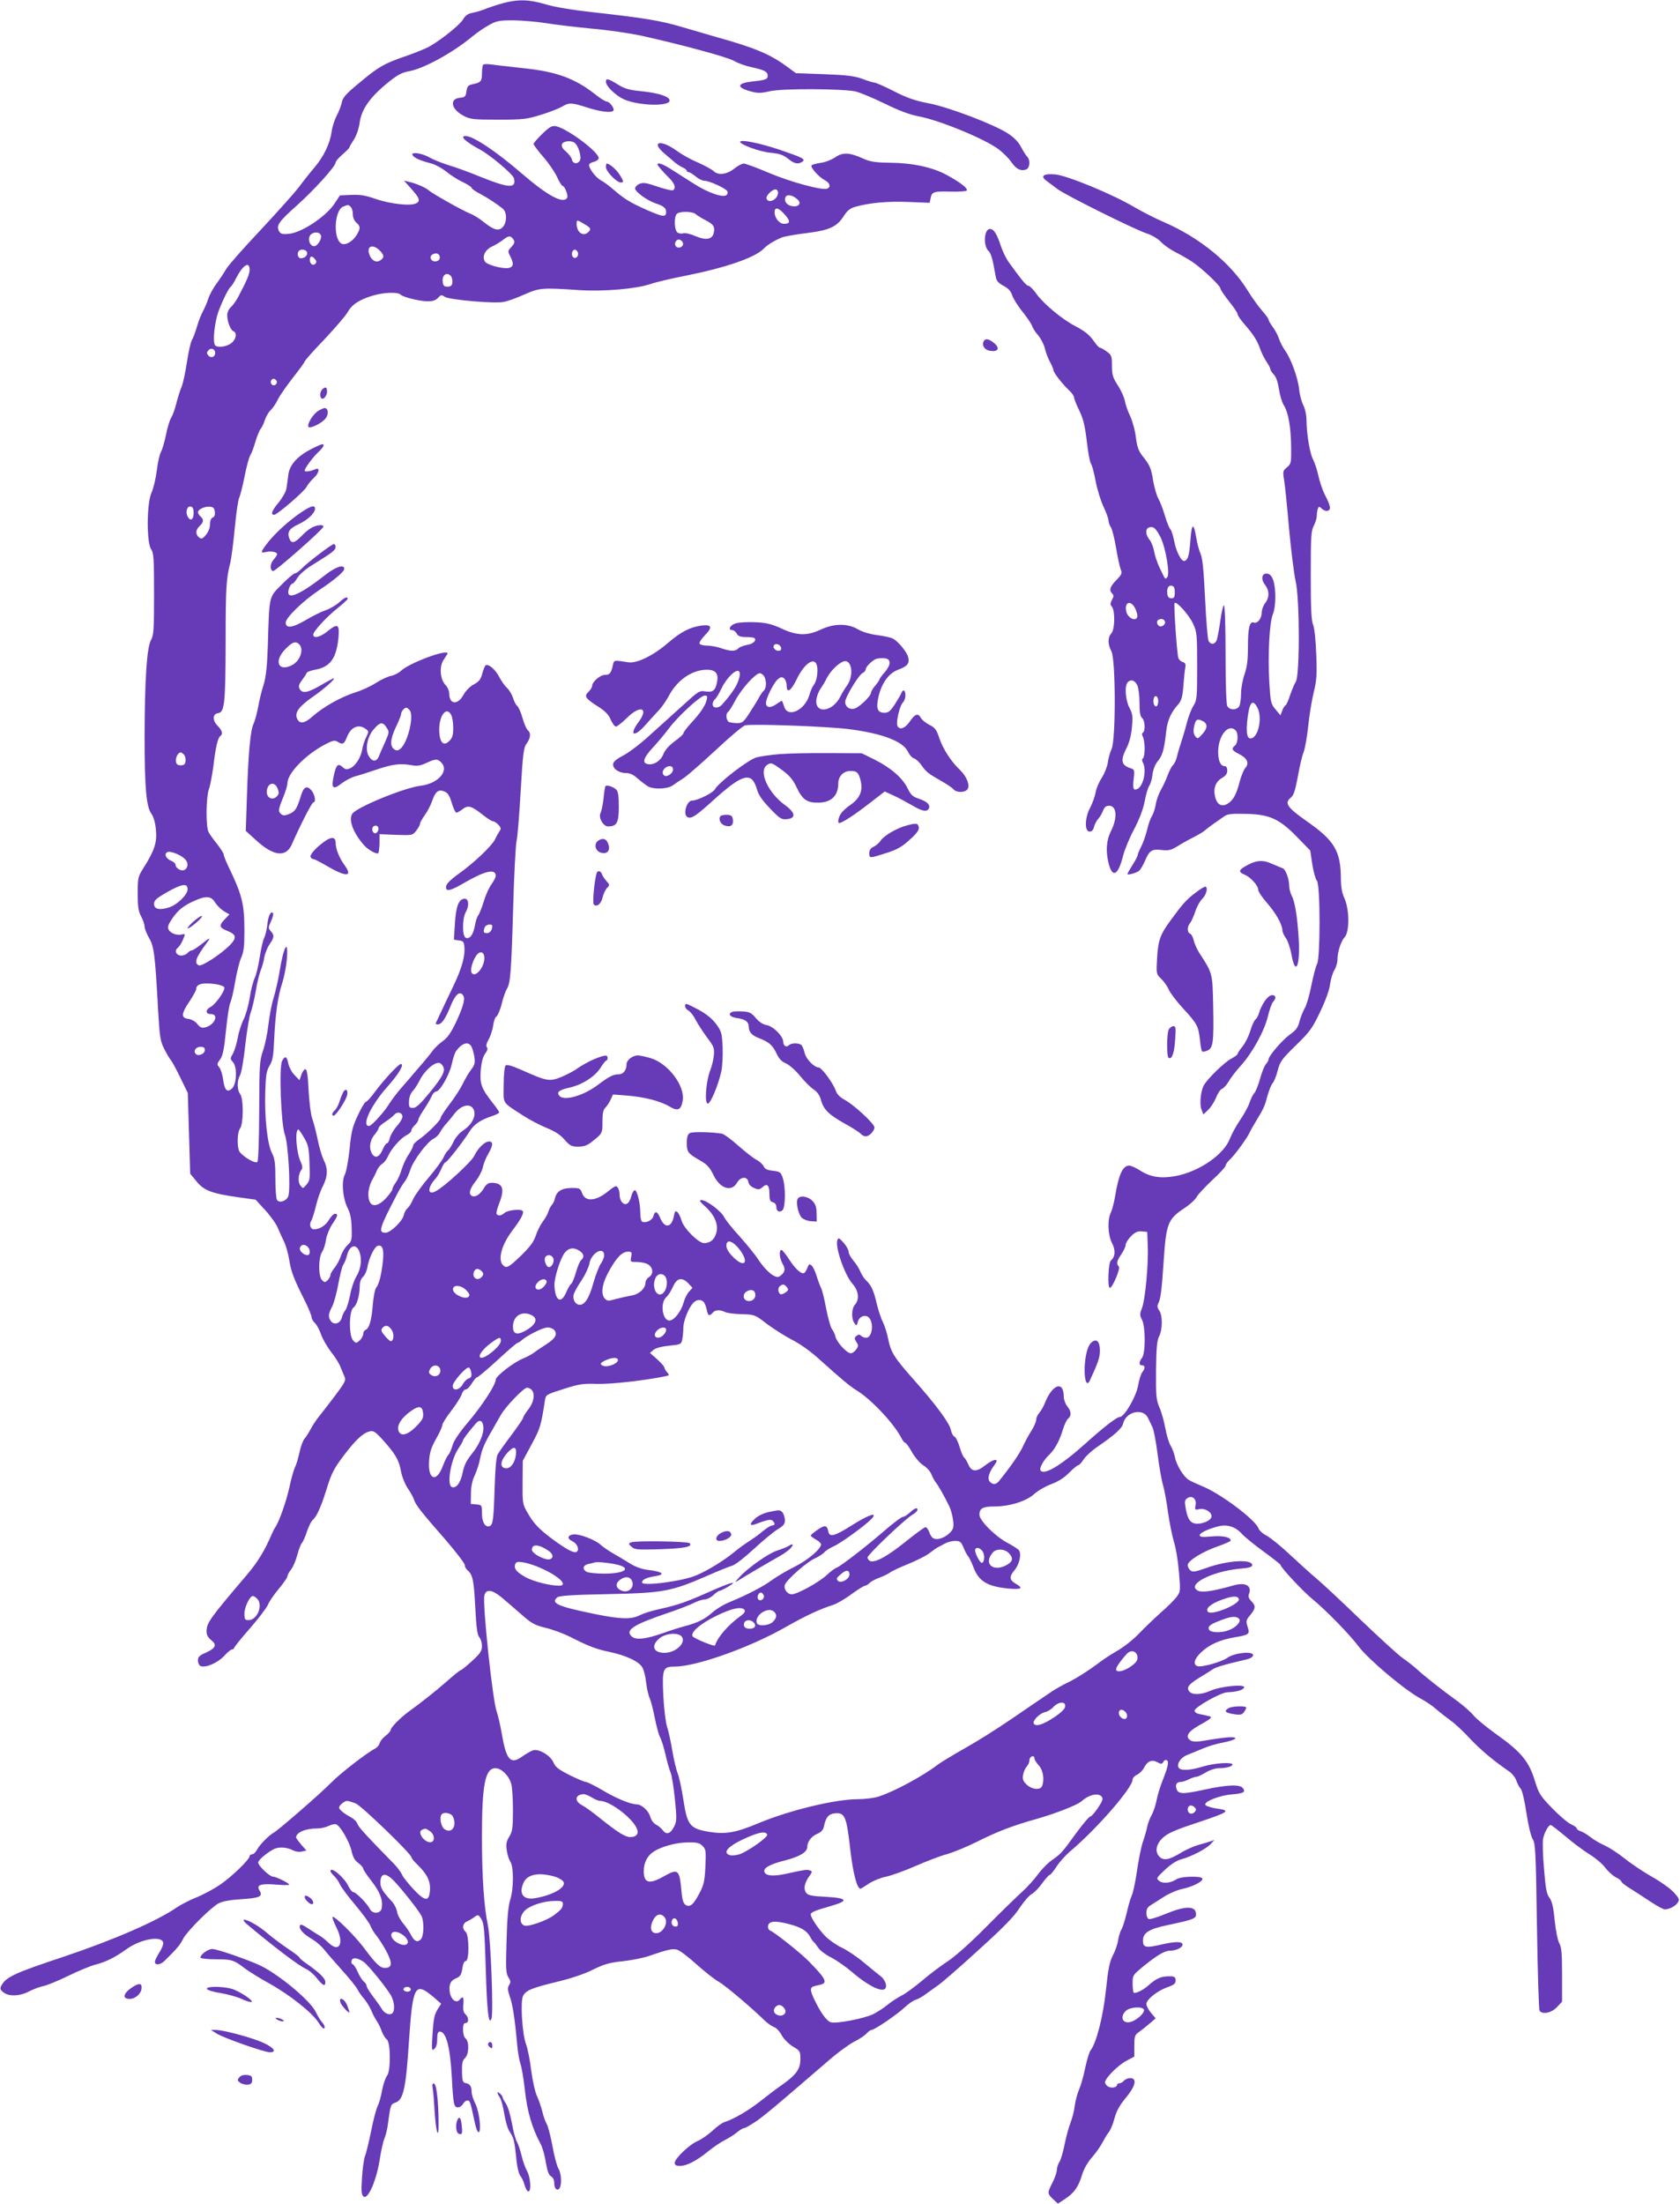 <?xml version="1.0" standalone="no"?>
<!DOCTYPE svg PUBLIC "-//W3C//DTD SVG 20010904//EN"
 "http://www.w3.org/TR/2001/REC-SVG-20010904/DTD/svg10.dtd">
<svg version="1.0" xmlns="http://www.w3.org/2000/svg"
 width="976pt" height="1280pt" viewBox="0 0 976 1280"
 preserveAspectRatio="xMidYMid meet">
<g transform="translate(0,1280) scale(0.1,-0.1)"
fill="#673ab7" stroke="none">
<path d="M2920 12781 c-36 -10 -81 -25 -100 -33 -19 -8 -52 -18 -73 -22 -28
-5 -43 -15 -57 -39 -19 -31 -117 -111 -190 -154 -19 -12 -82 -38 -140 -58
-129 -44 -163 -64 -277 -160 -73 -60 -92 -82 -97 -109 -4 -19 -17 -54 -30 -78
-12 -23 -26 -65 -29 -91 -10 -71 -45 -145 -102 -212 -28 -33 -69 -85 -91 -115
-23 -30 -123 -142 -222 -248 -100 -106 -189 -207 -198 -225 -10 -17 -34 -54
-54 -82 -21 -27 -43 -68 -50 -90 -7 -22 -21 -55 -31 -73 -10 -18 -26 -58 -35
-90 -9 -31 -22 -66 -29 -77 -7 -11 -20 -69 -29 -128 -9 -60 -23 -125 -31 -144
-9 -20 -22 -63 -31 -97 -8 -34 -22 -71 -30 -83 -8 -13 -22 -58 -30 -100 -9
-43 -22 -86 -29 -98 -7 -11 -18 -59 -24 -107 -6 -48 -20 -107 -31 -130 -28
-61 -29 -291 -2 -328 15 -22 17 -52 17 -260 0 -208 -2 -239 -18 -268 -24 -45
-36 -225 -37 -557 0 -302 10 -412 40 -452 13 -19 22 -51 26 -94 7 -73 -9 -120
-74 -223 -30 -47 -32 -55 -32 -146 0 -76 4 -103 20 -133 11 -20 20 -47 20 -59
0 -11 12 -41 26 -66 29 -49 35 -95 53 -427 9 -152 13 -175 36 -219 14 -27 31
-57 39 -65 7 -9 32 -55 55 -103 l42 -86 7 -235 7 -234 37 -45 c43 -53 88 -70
243 -92 l100 -14 57 -62 c31 -34 64 -81 73 -104 9 -22 25 -57 35 -77 10 -20
24 -67 30 -105 11 -70 26 -110 93 -243 20 -41 37 -82 37 -91 0 -9 9 -25 20
-35 10 -9 26 -39 35 -65 9 -26 35 -72 59 -103 24 -30 49 -70 55 -89 7 -18 18
-43 23 -55 9 -19 2 -33 -52 -105 -35 -46 -77 -101 -95 -123 -18 -22 -40 -56
-50 -75 -10 -19 -25 -44 -35 -55 -10 -11 -23 -47 -30 -80 -7 -33 -18 -72 -26
-86 -7 -15 -22 -66 -32 -115 -18 -81 -58 -197 -82 -234 -6 -8 -15 -26 -21 -40
-41 -96 -80 -160 -142 -234 -219 -257 -236 -281 -237 -331 0 -20 8 -36 27 -51
35 -27 26 -47 -31 -73 -38 -16 -46 -25 -46 -46 0 -14 7 -28 16 -32 29 -11 98
18 135 58 20 22 41 39 47 39 7 0 12 4 12 8 0 5 41 56 91 113 50 57 97 119 105
137 7 19 36 61 64 94 27 33 50 65 50 73 0 7 9 24 21 39 12 15 28 53 36 84 8
31 21 64 28 72 7 8 20 38 29 67 10 28 24 57 32 64 24 20 49 76 83 185 26 85
41 114 95 186 70 93 114 135 153 144 22 6 33 -1 75 -47 74 -82 96 -119 107
-182 6 -33 23 -75 39 -100 16 -23 33 -53 37 -67 10 -31 41 -71 183 -233 61
-71 112 -137 112 -147 0 -9 7 -23 16 -30 30 -26 37 -56 45 -213 6 -120 12
-164 24 -177 8 -9 15 -32 15 -50 0 -28 -9 -43 -57 -87 -32 -29 -61 -53 -65
-53 -5 0 -43 -31 -85 -68 -69 -60 -129 -108 -222 -176 -46 -34 -101 -90 -101
-103 0 -7 -13 -22 -29 -34 -16 -12 -32 -31 -35 -43 -3 -11 -14 -25 -25 -31
-49 -25 -202 -143 -257 -199 -65 -66 -306 -275 -333 -290 -28 -15 -82 -70 -97
-98 -8 -16 -21 -28 -29 -28 -8 0 -15 -5 -15 -11 0 -19 -102 -118 -169 -164
-36 -25 -99 -59 -139 -75 -40 -16 -92 -43 -117 -60 -115 -79 -363 -187 -655
-285 -289 -96 -335 -118 -362 -168 -9 -17 -7 -24 12 -39 31 -25 95 -23 150 6
25 13 61 26 80 30 19 3 85 30 145 59 61 30 132 59 159 66 60 15 115 42 184 92
81 57 202 78 210 36 2 -10 -8 -36 -22 -57 -14 -22 -26 -46 -26 -55 0 -22 33
-18 58 8 12 12 29 29 38 38 35 35 54 59 69 90 23 43 162 182 205 204 23 12 68
20 132 24 107 7 127 16 106 50 -20 33 4 42 95 35 42 -4 77 -4 77 0 0 8 -76 46
-94 46 -19 0 -86 63 -86 82 0 13 39 48 85 75 28 17 76 16 113 -2 18 -10 41
-13 56 -9 l26 6 -30 34 c-16 19 -30 38 -30 42 1 29 55 52 123 52 21 0 51 7 67
15 16 8 35 12 43 9 24 -9 76 -99 89 -153 8 -38 20 -58 40 -72 15 -11 28 -26
28 -32 0 -7 23 -40 50 -75 48 -62 65 -106 58 -153 -4 -34 -52 -39 -69 -7 -16
32 -81 98 -96 98 -6 0 -20 16 -29 35 -24 51 -104 118 -104 87 0 -5 9 -17 21
-28 11 -10 27 -32 34 -49 7 -16 47 -70 88 -118 41 -49 81 -103 88 -120 7 -18
22 -43 34 -57 12 -14 38 -54 58 -90 38 -71 37 -100 -7 -100 -28 0 -52 23 -119
113 -55 74 -175 192 -185 183 -3 -3 7 -30 22 -60 47 -92 18 -151 -44 -91 -16
15 -37 33 -48 39 -10 6 -41 25 -68 43 -39 26 -50 29 -52 17 -5 -20 21 -48 73
-78 23 -14 53 -40 67 -58 14 -18 60 -71 102 -118 43 -47 84 -98 93 -115 8 -16
26 -41 39 -55 12 -14 30 -43 40 -65 9 -22 24 -51 34 -65 9 -14 22 -40 28 -59
7 -18 19 -39 29 -46 23 -17 24 -186 1 -212 -8 -10 -21 -47 -28 -83 -6 -36 -18
-77 -26 -93 -8 -15 -25 -80 -38 -145 -13 -64 -29 -130 -36 -147 -6 -16 -14
-72 -17 -125 -5 -78 -3 -98 9 -108 25 -20 74 91 93 209 8 53 21 112 29 130 8
19 17 57 20 84 15 111 15 113 44 123 45 15 60 83 77 342 23 344 34 364 149
266 l39 -34 -22 -35 c-17 -28 -23 -57 -28 -139 -6 -95 -5 -102 10 -89 11 9 17
29 17 57 0 32 4 44 15 44 37 0 60 -88 70 -265 8 -156 12 -175 35 -175 11 0 24
9 30 20 6 11 17 20 25 20 15 0 17 -4 40 -113 10 -49 20 -75 27 -71 16 10 2
123 -22 169 -11 21 -20 51 -20 65 0 32 -10 47 -35 51 -17 4 -20 13 -21 66 -1
49 3 66 17 79 24 21 26 96 4 114 -9 7 -15 29 -15 51 0 28 4 39 15 39 20 0 19
34 -1 51 -11 9 -15 26 -12 56 3 46 -2 52 -22 28 -18 -22 -48 -1 -56 39 -8 47
2 72 36 86 24 10 30 20 36 56 4 28 11 44 20 44 21 0 20 153 -1 170 -22 18 -18
49 8 60 12 5 32 17 44 26 20 15 23 14 39 -12 16 -23 19 -62 26 -283 7 -252 17
-337 33 -297 13 30 -4 463 -20 541 -23 108 -35 278 -35 521 0 299 19 394 78
394 35 0 79 -43 92 -91 6 -18 10 -87 10 -153 0 -104 -3 -123 -21 -153 -17 -27
-20 -44 -15 -79 3 -25 13 -55 21 -67 20 -29 20 -157 -1 -222 -11 -35 -18 -108
-21 -237 -5 -163 -4 -190 11 -213 13 -20 14 -28 4 -44 -10 -16 -9 -29 4 -68
17 -47 30 -135 43 -281 3 -40 12 -90 19 -110 7 -20 19 -91 26 -157 13 -118 41
-215 90 -306 11 -19 25 -68 31 -108 9 -51 17 -75 31 -82 11 -6 18 -21 18 -39
0 -33 18 -49 31 -29 14 22 10 88 -7 114 -8 13 -24 71 -34 129 -11 58 -26 116
-33 128 -8 13 -20 46 -26 73 -7 28 -21 68 -31 90 -11 22 -26 90 -34 150 -7 61
-21 130 -31 155 -21 58 -33 247 -16 278 17 32 52 46 196 81 80 19 161 46 210
71 65 32 97 41 175 49 53 6 123 20 155 32 105 36 131 42 158 35 14 -3 65 -41
112 -84 47 -42 105 -88 130 -102 39 -22 188 -148 270 -228 17 -16 41 -32 53
-36 12 -4 32 -25 44 -48 13 -23 41 -50 65 -65 41 -24 43 -27 43 -73 0 -58 -24
-91 -109 -151 -31 -21 -87 -64 -126 -95 -68 -53 -153 -103 -205 -119 -14 -4
-46 -27 -71 -51 -26 -23 -64 -50 -85 -59 -47 -19 -134 -102 -134 -127 0 -13 8
-18 30 -18 40 0 98 30 166 86 30 24 74 54 97 65 23 12 55 32 70 45 16 13 34
24 41 24 7 0 39 19 72 41 53 38 112 87 419 352 49 43 115 91 145 107 30 15 64
37 74 49 11 12 24 21 30 21 17 0 146 88 191 130 22 21 51 41 65 45 14 4 41 19
60 34 19 14 51 37 71 51 21 14 126 105 234 204 146 132 208 196 239 245 24 36
55 72 70 80 15 8 42 36 61 63 19 26 39 48 43 48 5 0 23 22 40 48 17 27 52 66
78 88 153 128 364 370 364 418 0 9 12 22 26 28 14 7 32 24 40 40 20 39 45 50
77 33 23 -12 28 -12 36 2 4 9 13 13 20 9 13 -9 7 -37 -26 -121 -13 -33 -29
-84 -34 -113 -6 -29 -18 -67 -29 -85 -10 -18 -21 -48 -25 -67 -4 -19 -15 -60
-26 -90 -10 -30 -25 -107 -34 -170 -9 -63 -23 -126 -30 -140 -7 -14 -20 -59
-29 -100 -10 -41 -23 -84 -30 -95 -7 -11 -16 -39 -20 -63 -3 -24 -17 -64 -31
-90 -19 -38 -27 -78 -40 -202 -16 -152 -56 -309 -90 -350 -6 -8 -20 -53 -30
-99 -9 -46 -25 -102 -35 -125 -10 -22 -22 -66 -26 -96 -3 -30 -15 -75 -25
-100 -10 -25 -25 -81 -34 -125 -8 -43 -22 -89 -30 -102 -8 -12 -15 -33 -15
-46 0 -13 -11 -46 -25 -73 -31 -61 -31 -64 3 -97 l28 -26 43 28 c52 35 76 68
98 141 10 33 33 73 58 101 22 25 49 63 60 85 11 21 27 48 36 59 10 11 25 48
34 82 12 44 31 77 66 119 56 67 67 114 25 114 -13 0 -29 -7 -36 -15 -7 -8 -19
-15 -26 -15 -8 0 -14 -4 -14 -9 0 -15 -30 -21 -51 -11 -10 6 -19 17 -19 26 0
23 75 99 125 125 l45 24 0 62 c0 56 3 64 26 80 14 10 42 32 62 49 l36 31 -27
32 c-15 18 -27 41 -27 51 0 26 62 76 120 97 40 14 50 22 50 40 0 23 -10 27
-60 23 -32 -3 -58 -16 -95 -49 -33 -30 -80 -53 -89 -44 -3 4 -6 28 -6 54 0 46
1 48 66 101 78 63 121 88 151 88 35 0 73 18 73 35 0 20 -41 20 -131 -1 -82
-19 -99 -15 -99 24 0 46 34 68 145 91 155 33 167 38 163 69 -5 43 -64 42 -173
-3 -48 -20 -93 -34 -101 -31 -8 3 -14 19 -14 35 0 23 7 35 28 47 15 10 50 32
77 49 28 18 75 38 105 44 62 13 124 46 115 61 -9 15 -123 12 -148 -4 -37 -24
-80 -28 -102 -11 -19 15 -18 17 33 65 33 31 68 54 95 61 58 15 148 62 172 90
l20 22 -20 -7 c-11 -4 -42 -13 -70 -21 -27 -7 -77 -29 -109 -49 -65 -39 -96
-44 -120 -20 -28 27 -20 73 19 109 27 26 69 45 187 84 206 69 214 75 118 88
-29 5 -55 14 -58 21 -6 19 84 54 155 60 68 5 82 14 63 37 -18 22 -92 19 -225
-10 -124 -27 -150 -26 -160 5 -8 25 1 40 24 40 10 0 32 7 47 15 16 8 36 15 44
15 8 0 33 12 55 25 22 14 56 25 75 25 44 0 80 10 80 21 0 16 -104 9 -170 -11
-81 -25 -136 -26 -144 -4 -9 24 17 59 56 73 18 7 58 23 88 36 30 13 82 28 115
34 70 13 96 31 45 31 -19 0 -74 -7 -123 -15 -65 -12 -92 -13 -108 -5 -36 20
-20 51 46 88 78 43 84 50 51 56 -14 4 -37 8 -51 11 -14 3 -25 11 -25 19 0 20
152 106 191 107 54 2 92 13 97 28 7 21 -137 7 -195 -19 -55 -24 -106 -26 -124
-4 -18 22 -3 42 58 79 28 17 62 38 75 47 21 15 63 28 201 60 23 6 37 15 37 25
0 24 -107 14 -148 -15 -35 -25 -153 -58 -176 -49 -26 10 -18 41 21 79 47 45
108 73 194 88 88 15 91 18 77 62 -10 33 -9 39 16 68 31 38 33 53 5 81 -13 13
-18 27 -14 37 21 51 -17 74 -88 54 -110 -32 -181 -43 -205 -32 -75 34 74 113
243 129 51 4 70 10 70 20 0 37 -141 29 -267 -16 -64 -23 -79 -25 -92 -14 -9 7
-16 22 -16 31 0 25 90 80 179 110 39 14 71 28 71 32 0 20 -47 30 -112 24 -54
-5 -68 -3 -68 8 0 13 54 38 113 52 47 11 95 -4 130 -43 17 -19 76 -67 130
-106 53 -39 97 -73 97 -77 0 -14 128 -151 185 -198 76 -62 216 -205 269 -276
58 -76 268 -253 360 -302 28 -15 70 -43 92 -63 23 -20 61 -49 84 -66 23 -16
72 -62 109 -102 60 -64 138 -130 226 -190 18 -12 38 -36 44 -54 6 -18 18 -40
26 -49 8 -8 23 -71 33 -141 11 -73 27 -137 37 -152 15 -24 18 -77 24 -505 4
-263 11 -483 15 -490 15 -24 69 -14 101 20 l30 32 0 155 c0 126 -3 162 -17
186 -9 17 -20 74 -26 132 -7 74 -15 109 -30 130 -17 22 -23 56 -32 170 -7 78
-9 157 -5 175 8 36 31 78 44 78 4 0 43 -30 86 -66 43 -37 105 -83 139 -104 33
-20 75 -55 91 -77 17 -22 45 -48 63 -57 17 -8 32 -20 32 -25 0 -5 24 -24 53
-41 28 -18 81 -52 117 -76 36 -24 73 -44 82 -44 26 0 63 19 76 41 10 16 7 24
-23 57 -19 21 -74 61 -122 88 -48 27 -121 75 -161 107 -40 32 -94 67 -119 78
-25 11 -62 32 -82 48 -20 16 -46 31 -58 35 -13 4 -23 11 -23 17 0 5 -15 15
-32 23 -18 7 -67 49 -110 93 -69 71 -78 86 -99 153 -35 119 -80 174 -231 281
-53 38 -110 85 -126 104 -16 20 -58 57 -93 83 -99 72 -189 143 -235 185 -23
21 -61 50 -84 66 -24 16 -131 114 -239 217 -108 104 -225 214 -261 244 -36 30
-107 95 -159 143 -52 49 -112 97 -133 108 -22 11 -43 30 -47 43 -21 52 -223
203 -329 245 -29 12 -64 28 -78 37 -30 20 -70 86 -79 134 -4 19 -15 49 -25 65
-10 17 -23 62 -30 100 -7 39 -22 93 -34 120 -19 45 -21 67 -20 216 2 131 5
172 18 197 20 40 21 121 1 150 -11 15 -13 27 -7 39 15 28 21 77 32 243 15 226
24 249 124 315 29 19 59 47 67 61 7 15 49 59 91 99 43 39 78 78 78 84 0 7 12
25 28 39 30 30 91 113 111 152 6 14 23 43 36 65 48 79 53 91 68 149 9 32 22
65 30 74 9 10 22 43 30 75 14 52 24 66 106 146 81 79 95 98 141 195 31 65 54
128 57 159 4 29 15 66 25 82 10 17 18 44 18 60 0 46 20 108 42 132 29 31 28
163 -2 227 -14 31 -20 67 -20 113 -1 160 -37 221 -198 333 -115 81 -132 106
-92 138 16 13 25 42 40 122 10 58 25 121 33 140 8 19 20 87 27 150 6 63 21
152 32 198 17 70 20 104 15 220 -3 80 -10 152 -18 172 -11 26 -14 98 -14 290
0 224 2 259 18 287 9 18 17 43 17 57 0 13 3 32 6 41 6 15 8 15 25 -1 10 -9 25
-14 34 -10 19 7 15 30 -20 96 -12 25 -28 72 -35 104 -7 33 -21 76 -31 96 -20
37 -38 149 -39 233 0 26 -8 64 -19 85 -10 20 -21 62 -24 93 -6 63 -48 179 -82
224 -12 17 -27 46 -34 66 -6 20 -23 51 -36 69 -14 19 -25 38 -25 43 0 6 -17
29 -37 52 -21 23 -58 75 -83 115 -99 162 -279 309 -488 400 -48 20 -125 60
-172 87 -128 76 -391 184 -460 190 -66 6 -88 -9 -52 -36 12 -9 40 -30 64 -48
51 -38 446 -234 520 -259 30 -9 65 -31 83 -49 16 -18 55 -45 85 -60 30 -15 75
-41 100 -58 58 -40 160 -137 160 -152 0 -7 23 -41 50 -75 28 -34 50 -68 50
-75 0 -7 17 -32 38 -56 55 -63 77 -99 92 -143 7 -21 23 -54 36 -74 13 -19 24
-39 24 -45 0 -6 9 -21 21 -33 13 -14 23 -44 29 -83 5 -34 17 -76 28 -94 27
-42 42 -130 43 -246 1 -89 0 -95 -24 -115 -24 -20 -25 -24 -17 -73 5 -28 18
-157 29 -285 12 -128 29 -264 38 -303 24 -100 25 -547 1 -585 -9 -14 -23 -49
-33 -77 -9 -29 -21 -56 -26 -59 -6 -3 -15 -18 -20 -32 l-10 -27 -29 35 c-27
32 -29 42 -36 160 -9 159 1 345 21 393 18 43 19 147 2 197 -8 23 -19 36 -34
38 -32 5 -40 -31 -14 -64 26 -34 27 -74 1 -107 -11 -14 -20 -39 -20 -55 0 -34
-25 -66 -46 -58 -24 9 -34 -30 -34 -139 0 -80 -5 -119 -20 -162 -11 -32 -20
-81 -20 -111 0 -29 -5 -62 -10 -73 -14 -25 -56 -25 -70 0 -6 12 -10 126 -10
300 0 154 -4 282 -9 285 -4 3 -14 -36 -21 -87 -7 -51 -17 -102 -21 -114 -10
-27 -35 -30 -48 -5 -5 9 -14 120 -20 245 -8 167 -15 236 -26 260 -8 18 -20 59
-25 92 -15 92 -27 88 -34 -11 -7 -91 -14 -115 -34 -122 -18 -6 -49 53 -61 118
-7 33 -16 62 -21 65 -5 3 -20 38 -32 78 -11 39 -29 85 -39 102 -9 16 -22 61
-29 99 -12 77 -20 94 -62 147 -23 29 -32 53 -39 108 -4 39 -20 95 -33 124 -14
28 -28 69 -31 89 -4 20 -22 61 -41 90 -29 45 -34 61 -34 113 0 56 -2 63 -30
83 -16 12 -34 22 -39 22 -5 0 -20 15 -32 33 -29 42 -54 62 -114 94 -72 37
-181 127 -222 184 -19 27 -41 49 -48 49 -12 0 -38 31 -116 139 -14 20 -34 61
-44 91 -23 71 -41 100 -64 100 -35 0 -40 -102 -6 -130 8 -6 19 -37 25 -68 6
-31 13 -69 16 -85 4 -19 17 -33 44 -47 27 -14 42 -30 50 -54 6 -19 33 -63 60
-96 27 -34 52 -71 56 -83 4 -12 19 -37 35 -54 15 -18 33 -52 39 -75 5 -24 19
-60 30 -80 11 -20 20 -42 20 -48 0 -14 54 -83 93 -119 15 -14 27 -32 27 -39 0
-8 13 -42 30 -76 23 -47 33 -88 44 -179 7 -64 18 -123 24 -130 6 -7 18 -52 27
-100 9 -49 30 -116 46 -150 16 -34 29 -70 29 -80 0 -10 6 -28 14 -40 8 -12 21
-66 30 -119 9 -54 21 -110 27 -125 9 -23 6 -30 -26 -63 -37 -38 -43 -58 -23
-78 9 -9 9 -17 -2 -36 -10 -20 -11 -28 0 -40 19 -24 17 -132 -3 -154 -22 -24
-22 -64 0 -105 25 -47 26 -514 1 -567 -9 -19 -19 -55 -22 -80 -4 -25 -20 -64
-35 -88 -16 -23 -32 -62 -36 -85 -4 -23 -18 -62 -31 -87 -32 -59 -34 -140 -4
-140 13 0 22 9 26 28 4 15 15 36 25 47 10 11 22 32 28 48 7 19 17 27 35 27 44
0 49 -70 11 -146 -28 -55 -32 -117 -14 -190 22 -86 55 -68 83 43 9 36 38 107
65 157 31 59 52 115 61 161 7 39 19 79 26 90 8 10 17 41 20 68 4 30 16 60 32
78 26 32 36 68 47 169 7 65 28 113 71 160 17 20 24 42 29 105 3 44 8 92 11
107 4 20 1 28 -15 33 -11 3 -22 14 -25 23 -9 29 -28 313 -22 320 12 11 85 -71
108 -122 22 -48 23 -64 23 -246 0 -183 -1 -197 -22 -230 -12 -19 -28 -62 -37
-95 -8 -33 -24 -87 -35 -120 -11 -33 -22 -72 -25 -87 -4 -15 -13 -33 -21 -42
-9 -8 -22 -34 -31 -58 -8 -23 -25 -60 -38 -83 -13 -22 -27 -60 -31 -85 -4 -25
-14 -56 -22 -69 -9 -13 -22 -50 -29 -82 -8 -32 -23 -75 -34 -96 -11 -21 -20
-43 -20 -48 0 -6 -13 -32 -30 -58 -16 -26 -30 -50 -30 -53 0 -9 53 6 69 19 7
7 22 32 33 57 25 60 40 70 97 63 39 -4 54 -1 87 19 22 14 64 38 94 53 30 15
62 34 70 42 8 7 31 25 50 38 19 13 46 32 60 42 20 15 42 18 126 16 139 -2 199
-30 302 -137 l74 -76 12 -80 c7 -44 19 -87 27 -96 20 -24 20 -448 1 -482 -7
-13 -22 -69 -33 -124 -11 -56 -28 -115 -38 -132 -10 -17 -24 -52 -31 -77 -9
-37 -21 -53 -55 -77 -44 -31 -125 -125 -125 -145 0 -6 -7 -18 -15 -27 -9 -10
-24 -47 -34 -84 -10 -37 -25 -74 -33 -84 -9 -9 -21 -34 -28 -55 -7 -22 -31
-67 -54 -100 -23 -34 -50 -83 -60 -109 -35 -94 -179 -193 -317 -219 -84 -15
-144 -6 -203 31 -26 17 -55 30 -65 30 -38 0 -61 -49 -82 -175 -6 -38 -18 -82
-25 -97 -21 -41 -18 -130 6 -177 22 -41 20 -81 -6 -102 -15 -12 -21 -159 -6
-159 15 0 63 113 52 124 -16 16 -12 32 15 72 14 20 25 45 25 55 0 9 14 32 31
49 24 24 39 30 63 28 l31 -3 3 -80 c5 -106 -15 -318 -34 -364 -13 -33 -13 -41
1 -67 20 -40 21 -192 0 -220 -19 -25 -19 -44 0 -44 19 0 19 -18 2 -39 -8 -9
-19 -44 -25 -78 -11 -65 -80 -183 -106 -183 -18 0 -93 -58 -204 -158 -141
-126 -238 -183 -257 -152 -8 13 18 60 50 90 32 29 62 85 81 150 8 26 21 53 29
60 21 17 19 42 -5 73 -11 14 -20 39 -20 55 0 96 -67 72 -110 -38 -7 -19 -22
-44 -32 -56 -10 -11 -18 -29 -18 -40 0 -11 -13 -41 -29 -66 -16 -25 -38 -66
-49 -91 -17 -38 -75 -122 -138 -199 -17 -22 -37 -23 -54 -3 -14 16 -6 48 21
87 11 14 19 29 19 32 0 15 -30 3 -65 -24 -51 -41 -81 -40 -99 4 -8 18 -19 36
-24 40 -6 3 -18 31 -27 62 -9 30 -22 57 -30 60 -8 3 -17 21 -21 39 -7 39 -87
147 -214 290 -116 131 -134 160 -150 238 -6 34 -21 78 -31 99 -11 21 -26 68
-35 104 -17 76 -33 111 -62 137 -11 10 -26 33 -33 50 -7 18 -25 47 -41 65 -15
18 -28 41 -28 52 0 11 -13 34 -29 52 -26 29 -30 31 -36 15 -15 -37 42 -202 88
-254 36 -40 41 -91 14 -121 -20 -22 -22 -81 -3 -107 12 -17 13 -17 20 8 7 29
40 44 61 27 34 -28 24 -120 -13 -120 -10 0 -23 5 -30 12 -8 8 -15 8 -26 -1
-13 -11 -13 -16 -1 -35 13 -19 13 -25 -1 -44 -8 -12 -22 -22 -31 -22 -23 0
-81 63 -89 96 -4 16 -13 36 -21 45 -7 9 -22 62 -33 117 -10 56 -24 111 -30
122 -6 12 -18 43 -26 70 -8 26 -21 53 -29 60 -12 10 -16 8 -24 -13 -5 -14 -14
-28 -19 -31 -15 -9 -52 24 -88 80 -19 30 -39 54 -44 54 -16 0 -11 -50 7 -81
19 -31 13 -52 -19 -73 -23 -14 -76 29 -121 96 -19 30 -69 91 -110 137 -42 45
-82 96 -90 112 -16 34 -103 99 -132 99 -15 0 -10 -9 27 -42 54 -51 75 -106 57
-157 -12 -34 -35 -51 -69 -51 -32 0 -118 86 -130 130 -6 21 -17 43 -24 50 -12
9 -16 5 -21 -24 -13 -67 -53 -73 -79 -11 -17 41 -31 45 -40 11 -6 -24 -47 -43
-66 -31 -6 4 -10 26 -10 51 0 59 -20 136 -33 131 -6 -2 -15 -17 -19 -34 -11
-43 -32 -58 -52 -38 -9 9 -16 27 -16 40 0 31 -10 55 -22 55 -6 0 -24 -12 -42
-27 -72 -60 -136 -66 -154 -13 -10 28 -15 30 -59 30 -57 0 -88 -18 -98 -57 -3
-16 -12 -35 -20 -43 -7 -8 -16 -26 -20 -40 -4 -14 -19 -39 -32 -56 -13 -17
-31 -53 -40 -80 -12 -37 -34 -66 -86 -117 -72 -69 -84 -76 -105 -55 -31 31 -8
119 55 201 50 66 70 104 59 114 -12 13 -88 4 -105 -12 -20 -17 -37 -19 -46 -6
-3 5 4 33 15 61 34 86 22 120 -45 120 -19 0 -31 -9 -46 -35 -21 -34 -50 -52
-69 -40 -19 12 -10 42 24 85 19 24 37 60 41 79 4 20 17 55 31 78 29 50 31 73
5 73 -25 0 -65 -39 -86 -84 -17 -35 -173 -179 -224 -205 -48 -26 -49 21 0 74
10 11 25 37 34 58 8 20 19 37 24 37 9 0 101 118 141 181 25 40 64 66 133 88
20 7 37 16 37 20 0 5 -17 30 -39 57 -65 83 -74 109 -68 188 4 47 13 79 26 97
13 17 16 30 10 36 -7 7 -3 22 9 44 11 19 23 55 27 81 3 26 12 51 20 55 7 5 21
37 30 73 9 36 22 74 29 85 21 33 26 86 37 460 5 198 15 378 20 400 6 22 16
152 24 290 13 221 17 253 35 277 23 32 26 61 6 77 -7 6 -21 38 -30 70 -9 32
-23 64 -31 71 -8 6 -19 28 -25 48 -7 20 -22 46 -35 57 -12 11 -32 39 -44 62
-22 44 -63 79 -79 69 -5 -3 -14 -25 -20 -48 -9 -34 -19 -47 -49 -63 -23 -12
-47 -37 -61 -62 -33 -60 -82 -55 -82 9 0 15 -10 38 -22 50 -32 32 -37 111 -9
148 11 16 21 32 21 35 0 27 -223 -56 -270 -101 -14 -13 -41 -27 -60 -30 -19
-4 -57 -22 -85 -40 -27 -18 -81 -43 -119 -55 -83 -26 -187 -84 -250 -140 -49
-44 -79 -46 -92 -7 -10 33 15 66 95 122 69 48 133 106 119 106 -3 0 -37 -18
-74 -40 -76 -44 -108 -50 -123 -21 -8 14 -5 26 14 51 13 18 26 37 27 42 2 6
26 14 53 19 83 16 119 65 131 181 8 82 -3 90 -60 44 -44 -37 -86 -47 -86 -22
0 19 76 102 144 156 31 25 56 48 56 52 0 16 -20 7 -51 -22 -18 -16 -53 -36
-78 -45 -25 -8 -75 -33 -112 -55 -79 -47 -119 -52 -119 -16 0 28 98 124 192
187 93 62 148 109 148 125 0 28 -47 13 -106 -32 -165 -130 -243 -158 -213 -76
5 12 13 22 18 22 5 0 18 15 29 34 12 20 48 51 89 76 113 70 132 84 133 103 0
9 -5 17 -10 17 -13 0 -157 -110 -189 -144 -14 -14 -30 -26 -37 -26 -7 0 -42
-29 -78 -66 -75 -75 -71 -60 -80 -355 -4 -122 -11 -181 -24 -225 -11 -32 -25
-90 -32 -129 -7 -38 -19 -82 -26 -97 -19 -37 -31 -168 -39 -414 l-7 -210 63
-57 c100 -91 172 -98 205 -20 47 107 116 243 125 243 16 0 9 44 -11 69 -26 30
-45 22 -60 -26 -25 -81 -34 -95 -68 -110 -26 -11 -37 -11 -48 -2 -19 16 -18
26 11 97 14 34 25 71 25 83 0 58 106 167 222 227 41 21 53 24 69 14 30 -19 38
-15 55 28 23 58 68 77 109 46 18 -13 18 -15 3 -47 -10 -19 -20 -50 -23 -69 -7
-47 -39 -98 -70 -112 -20 -9 -28 -8 -44 6 -27 25 -38 15 -52 -50 -16 -73 -5
-84 46 -44 21 16 56 35 79 41 23 6 79 24 126 40 94 31 133 36 199 25 36 -7 53
-4 93 15 36 17 54 20 66 13 73 -46 10 -134 -106 -148 -95 -12 -366 -123 -394
-161 -25 -34 2 -110 66 -183 24 -28 75 -56 84 -47 3 3 6 29 7 58 l0 52 96 -4
c94 -3 96 -3 117 24 12 15 22 33 22 40 0 7 13 30 28 51 16 22 35 59 43 83 19
55 38 69 73 53 19 -8 29 -26 41 -67 9 -30 21 -55 27 -55 5 0 21 9 35 20 32 25
51 20 116 -31 27 -22 54 -39 61 -39 7 0 21 -9 32 -21 15 -16 16 -23 6 -37 -6
-9 -19 -31 -27 -49 -21 -39 -119 -133 -210 -198 -45 -32 -71 -58 -73 -72 -5
-35 23 -29 108 21 117 68 180 82 180 40 0 -10 -11 -31 -24 -49 -13 -17 -34
-62 -45 -100 -12 -38 -26 -74 -33 -82 -6 -7 -15 -34 -19 -60 -10 -53 -30 -79
-53 -70 -21 8 -21 111 -1 147 22 38 19 80 -5 80 -34 0 -51 -42 -57 -144 l-6
-94 29 -4 c25 -3 29 -8 32 -36 5 -55 -15 -128 -67 -235 -27 -56 -59 -124 -72
-152 -13 -27 -25 -53 -27 -57 -2 -5 3 -8 11 -8 22 0 44 31 74 105 28 70 55 93
74 63 13 -19 1 -63 -42 -156 -29 -60 -49 -90 -77 -109 -20 -15 -46 -39 -57
-54 -11 -16 -48 -61 -83 -101 -34 -40 -81 -95 -105 -122 -23 -27 -50 -63 -61
-80 -31 -52 -107 -136 -122 -136 -45 0 10 119 104 225 69 77 103 135 81 135
-14 0 -98 -91 -151 -162 -23 -32 -47 -58 -53 -58 -5 0 -26 -35 -46 -78 -31
-66 -38 -94 -48 -196 -7 -66 -19 -132 -28 -149 -20 -40 -12 -137 17 -194 15
-30 22 -62 23 -116 2 -69 0 -77 -24 -99 -15 -14 -32 -42 -39 -64 -7 -21 -23
-52 -36 -67 -13 -16 -24 -35 -24 -42 0 -7 -7 -21 -16 -30 -16 -15 -18 -15 -33
0 -22 22 -22 131 1 165 9 14 19 45 22 70 4 25 20 65 36 89 33 49 36 61 16 61
-8 0 -23 -16 -35 -35 -19 -33 -54 -55 -87 -55 -21 0 -29 29 -15 51 6 11 18 49
27 86 8 36 26 88 40 114 29 58 30 102 4 153 -10 21 -26 75 -35 120 -9 44 -23
98 -31 119 -8 22 -17 93 -21 163 -4 89 -10 124 -19 124 -6 0 -17 -14 -23 -32
l-11 -32 -29 30 c-16 16 -32 47 -36 67 -8 42 -19 47 -36 15 -19 -35 -6 -370
16 -428 19 -48 34 -304 21 -354 -7 -30 -53 -47 -67 -25 -5 8 -9 64 -9 124 0
89 -4 117 -19 146 -27 49 -44 203 -40 350 3 105 7 129 25 159 18 29 23 57 27
155 7 147 22 252 47 326 10 31 22 90 26 132 12 132 -18 84 -42 -68 -8 -49 -24
-117 -34 -150 -11 -33 -24 -102 -30 -153 -6 -52 -20 -121 -32 -155 -20 -58
-21 -83 -22 -349 -1 -184 -5 -291 -11 -297 -11 -11 -78 27 -102 58 -17 22 -16
113 2 137 20 27 21 173 0 200 -18 24 -19 78 -1 107 8 12 22 91 31 177 10 85
24 170 31 188 8 19 21 75 30 125 8 51 22 106 29 122 7 17 17 49 20 72 4 24 18
59 31 78 28 42 29 52 7 77 -15 17 -15 21 2 58 10 22 15 43 11 47 -13 13 -27
-15 -33 -68 -3 -30 -12 -65 -19 -79 -7 -14 -18 -64 -25 -110 -7 -47 -20 -101
-29 -120 -9 -19 -23 -71 -29 -115 -7 -44 -23 -100 -35 -125 -13 -25 -29 -74
-35 -110 -7 -36 -20 -77 -29 -92 -15 -25 -15 -29 1 -46 26 -28 23 -126 -4
-153 -28 -28 -45 -12 -53 54 -4 28 -14 59 -23 69 -13 15 -13 19 6 45 16 22 23
57 34 168 8 78 19 150 25 161 6 12 19 65 28 120 9 54 25 118 35 141 15 33 19
66 19 151 0 164 -12 212 -96 386 -13 28 -24 55 -24 62 0 7 -17 34 -38 61 -22
27 -44 58 -50 70 -17 31 -15 202 2 250 8 22 19 83 26 134 12 107 26 165 40
174 17 11 11 33 -16 60 -31 31 -29 69 3 73 38 5 43 55 44 412 0 317 3 370 28
465 5 22 17 111 25 197 8 87 20 167 26 178 6 12 20 67 31 123 11 56 26 111 33
122 7 11 21 47 30 80 10 33 24 67 31 75 7 8 18 31 24 51 7 20 21 45 32 55 12
11 32 39 44 65 13 25 53 82 89 128 36 46 66 87 66 91 0 5 51 63 114 128 62 66
123 137 136 159 25 45 68 73 149 97 62 18 142 21 158 5 15 -15 112 -39 159
-39 28 0 46 6 59 20 16 18 21 19 39 6 27 -17 282 -40 339 -30 23 3 78 23 122
43 89 39 102 41 320 26 143 -9 330 7 413 35 31 11 125 33 207 49 230 46 399
104 450 155 24 24 55 44 105 66 13 6 78 18 145 26 135 17 177 36 219 102 17
27 35 42 62 50 82 24 192 34 312 29 l123 -5 6 29 c7 35 18 39 120 36 45 -1 85
2 89 6 11 11 -37 48 -118 92 -82 44 -197 69 -333 70 -80 1 -110 6 -148 23 -81
37 -121 39 -165 8 -21 -14 -59 -29 -85 -32 -26 -4 -50 -10 -52 -15 -8 -11 43
-68 76 -85 31 -16 38 -41 14 -50 -28 -11 -213 39 -338 92 -70 30 -136 54 -146
54 -10 0 -35 -13 -56 -30 -43 -34 -94 -40 -120 -13 -10 9 -50 31 -90 49 -41
17 -96 48 -123 68 -95 69 -155 54 -69 -18 23 -20 50 -43 60 -51 10 -9 29 -21
42 -27 14 -6 25 -15 25 -20 0 -4 5 -8 11 -8 6 0 24 -11 41 -25 16 -14 39 -25
51 -25 27 0 122 -43 132 -60 4 -6 3 -16 -3 -22 -19 -19 -109 12 -194 67 -46
29 -105 67 -132 84 -44 28 -76 39 -76 26 0 -7 27 -38 68 -79 32 -32 41 -59 22
-71 -5 -3 -46 6 -90 21 -66 23 -84 25 -105 16 -14 -6 -25 -18 -25 -27 0 -19
71 -70 118 -86 47 -15 62 -27 62 -50 0 -32 -17 -30 -111 11 -99 44 -131 64
-195 119 -22 20 -55 44 -72 53 -32 17 -75 75 -69 93 2 5 14 12 27 15 13 3 25
11 28 19 10 31 -178 173 -248 188 -23 4 -36 -3 -79 -44 -28 -27 -51 -54 -51
-59 0 -6 25 -39 56 -75 31 -35 67 -88 80 -116 13 -29 28 -53 33 -53 12 0 34
-57 26 -69 -22 -37 -112 11 -262 140 -150 130 -284 219 -328 219 -36 0 -2 -32
84 -79 60 -32 191 -143 197 -166 15 -60 -27 -59 -187 5 -68 28 -155 60 -194
71 -38 12 -88 32 -111 45 -46 27 -115 34 -95 10 13 -16 47 -30 108 -46 23 -6
61 -27 85 -46 24 -20 67 -48 96 -61 28 -14 52 -29 52 -34 0 -5 21 -20 48 -34
52 -28 107 -65 135 -89 24 -22 22 -81 -3 -106 -24 -24 -52 -16 -113 33 -23 19
-58 40 -77 47 -43 17 -219 116 -240 135 -18 16 -71 39 -114 49 l-29 7 35 -39
c56 -62 63 -79 36 -93 -32 -17 -150 -4 -237 26 -56 20 -88 25 -139 23 l-67 -3
-31 -47 c-48 -74 -190 -169 -264 -176 -41 -4 -50 -1 -59 16 -17 32 -2 54 101
146 101 90 228 230 228 252 0 7 18 28 40 47 22 19 40 37 40 41 0 3 12 24 26
45 15 24 29 63 34 101 10 71 55 138 143 213 72 60 96 74 142 83 85 14 258 109
369 202 26 22 71 52 98 67 43 24 60 27 141 27 51 -1 135 -8 187 -16 52 -9 172
-23 265 -32 94 -8 222 -27 285 -40 234 -52 506 -125 545 -148 22 -13 67 -29
100 -36 77 -17 95 -26 95 -50 0 -21 -11 -25 -95 -34 -85 -10 -87 -35 -3 -57
40 -11 58 -11 110 1 71 17 419 15 498 -1 25 -6 100 -37 168 -70 81 -40 147
-65 196 -74 127 -24 388 -132 469 -193 26 -20 59 -53 73 -74 28 -40 53 -53 84
-43 24 8 28 56 6 77 -7 8 -23 33 -35 56 -14 27 -40 54 -74 76 -80 53 -346 154
-462 176 -77 15 -123 30 -199 69 -55 28 -107 51 -115 51 -9 1 -41 10 -71 22
-44 16 -88 22 -220 27 l-166 6 -49 36 c-100 74 -188 111 -410 173 -49 14 -142
41 -206 60 -120 36 -219 52 -524 86 -108 12 -214 29 -265 45 -99 29 -160 30
-250 6z m416 -809 c23 -14 44 -82 33 -104 -13 -24 -42 -20 -47 7 -3 11 -18 31
-34 45 -21 17 -27 30 -23 43 7 17 50 23 71 9z m1184 -291 c0 -39 -56 -67 -67
-34 -5 15 32 53 52 53 8 0 15 -9 15 -19z m112 -38 c25 -22 11 -45 -25 -41 -34
3 -53 27 -44 52 8 20 40 14 69 -11z m-2594 -45 c7 -7 12 -26 12 -43 0 -18 8
-37 20 -48 25 -21 25 -34 2 -72 -24 -39 -67 -63 -90 -49 -48 31 -39 194 12
214 29 12 30 12 44 -2z m2521 -44 c34 -38 33 -54 -4 -54 -27 0 -55 34 -55 67
0 33 23 28 59 -13z m-517 2 c8 -7 33 -23 57 -35 47 -24 56 -39 47 -76 -9 -36
-46 -42 -107 -16 -29 13 -59 19 -70 16 -11 -4 -26 -1 -34 5 -18 15 -20 91 -3
108 16 16 93 15 110 -2z m-648 -57 c39 -23 42 -29 24 -47 -29 -29 -68 -2 -68
47 0 26 1 26 44 0z m-1530 -65 c8 -20 -19 -64 -39 -64 -23 0 -38 36 -25 60 13
24 55 27 64 4z m1120 -27 c8 -12 5 -22 -13 -41 -21 -23 -22 -25 -7 -54 22 -43
20 -61 -7 -68 -33 -8 -128 17 -140 37 -18 29 1 68 41 87 20 9 50 27 66 40 31
25 44 25 60 -1z m984 -20 c4 -20 -25 -34 -40 -19 -15 15 -1 44 19 40 10 -2 19
-11 21 -21z m-1762 -42 c27 -27 28 -42 2 -58 -21 -14 -46 -2 -59 27 -25 54 14
74 57 31z m-423 -9 c7 -17 -11 -36 -35 -36 -18 0 -25 29 -11 43 11 12 41 8 46
-7z m1574 -2 c8 -21 -13 -42 -28 -27 -13 13 -5 43 11 43 6 0 13 -7 17 -16z
m-802 -29 c0 -13 -8 -21 -23 -23 -26 -4 -42 25 -21 39 22 14 44 6 44 -16z
m-725 -10 c9 -11 10 -19 2 -27 -14 -14 -32 -1 -32 23 0 23 13 25 30 4z m-380
-62 c0 -25 -15 -61 -69 -163 -11 -19 -28 -44 -40 -54 -12 -11 -21 -31 -21 -46
0 -38 19 -87 36 -94 21 -8 17 -42 -7 -65 -25 -23 -79 -33 -98 -18 -14 12 -10
93 10 172 12 46 65 162 80 170 5 4 19 25 30 48 40 78 79 103 79 50z m1170 -37
c6 -8 10 -25 8 -38 -2 -17 -10 -23 -28 -23 -20 0 -26 6 -28 29 -5 40 25 59 48
32z m-1370 -446 c0 -24 -25 -33 -40 -14 -10 11 -10 17 0 28 15 19 40 10 40
-14z m356 -161 c10 -17 -13 -36 -27 -22 -12 12 -4 33 11 33 5 0 12 -5 16 -11z
m-481 -768 c0 -40 -19 -51 -35 -21 -14 27 -3 62 18 58 12 -2 17 -14 17 -37z
m123 6 c2 -18 -2 -29 -12 -33 -10 -4 -16 -18 -16 -40 0 -20 -9 -43 -24 -61
-20 -24 -26 -25 -40 -14 -22 18 -20 44 4 66 24 22 25 38 5 55 -8 7 -15 18 -15
25 0 16 39 35 70 32 19 -2 26 -8 28 -30z m5494 -147 c31 -63 56 -216 39 -233
-13 -13 -10 -16 -43 53 -15 30 -29 74 -33 97 -4 23 -15 53 -26 67 -32 40 -24
80 16 74 13 -2 29 -22 47 -58z m83 -320 c0 -28 -4 -35 -20 -35 -13 0 -21 8
-23 23 -5 34 5 54 25 50 13 -2 18 -13 18 -38z m-226 -103 c10 -26 11 -41 4
-48 -16 -16 -51 6 -59 36 -16 63 31 73 55 12z m169 -76 c-2 -9 -11 -17 -21
-19 -21 -4 -35 27 -17 38 19 12 42 0 38 -19z m-5030 -123 c30 -30 5 -100 -45
-123 -79 -38 -102 28 -34 96 40 41 59 47 79 27z m4869 -238 c7 -14 13 -59 13
-101 0 -56 4 -80 15 -89 17 -14 20 -75 5 -85 -7 -4 -7 -12 0 -25 5 -10 10 -41
10 -69 0 -27 -5 -53 -10 -56 -7 -4 -7 -12 0 -25 23 -43 2 -139 -34 -153 -22
-9 -26 2 -20 59 6 47 4 54 -12 60 -60 18 -67 45 -30 118 17 33 28 76 32 123 6
62 4 77 -15 113 -23 45 -29 128 -9 148 18 18 41 11 55 -18z m121 -101 c-1 -13
-7 -23 -13 -22 -13 3 -18 30 -11 50 10 24 29 1 24 -28z m577 -29 c28 -54 9
-161 -31 -177 -26 -10 -35 18 -29 91 11 114 30 143 60 86z m-4925 -15 c27 -32
-11 -189 -54 -224 -13 -11 -22 -12 -34 -4 -28 17 -25 60 7 128 17 35 31 70 31
77 0 15 19 38 31 38 4 0 12 -7 19 -15z m241 -27 c7 -12 12 -46 12 -76 0 -42
-5 -58 -22 -75 -32 -33 -55 -13 -59 51 -5 90 40 155 69 100z m4370 -38 c26
-15 24 -42 -7 -75 -26 -28 -27 -28 -41 -10 -9 13 -11 30 -7 50 10 49 18 54 55
35z m-4745 -36 c16 -24 16 -28 -8 -82 -14 -31 -31 -70 -37 -85 -14 -34 -39
-33 -60 4 -21 38 -7 112 31 154 36 42 52 44 74 9z m4932 -16 c17 -17 15 -73
-3 -88 -23 -19 -19 -28 24 -50 47 -23 60 -53 36 -80 -9 -10 -23 -44 -32 -76
-19 -75 -37 -110 -68 -130 -35 -23 -63 -10 -75 35 -13 50 1 91 40 113 21 12
30 25 30 43 0 14 -6 25 -14 25 -25 0 -39 30 -39 83 0 94 59 167 101 125z
m-6108 -142 c6 -8 10 -25 8 -38 -2 -17 -10 -23 -28 -23 -18 0 -26 6 -28 23 -3
22 13 52 28 52 4 0 13 -7 20 -14z m544 -199 c8 -21 6 -31 -6 -43 -24 -24 -58
-9 -58 25 0 54 47 68 64 18z m583 -241 c-4 -9 -11 -16 -17 -16 -17 0 -24 31
-9 41 18 11 34 -5 26 -25z m-1125 -163 c36 -32 10 -85 -31 -63 -12 6 -21 17
-21 26 0 8 -11 19 -25 24 -30 12 -43 39 -24 50 15 10 73 -12 101 -37z m18
-178 c0 -32 -62 -92 -110 -106 -55 -17 -85 -9 -85 21 0 21 13 32 75 68 87 49
120 54 120 17z m159 -76 c11 -17 34 -40 51 -51 l33 -19 -27 -28 c-35 -37 -33
-48 13 -67 54 -21 58 -40 19 -81 -50 -52 -164 -127 -182 -120 -30 12 -19 44
42 126 30 40 25 39 -29 -4 -24 -19 -49 -35 -55 -35 -6 0 -17 -7 -24 -15 -7 -8
-23 -15 -37 -15 -29 0 -42 28 -21 44 9 7 23 28 31 48 14 34 14 35 -4 31 -29
-8 -67 5 -79 27 -8 15 -4 28 20 64 34 50 67 77 132 105 65 29 95 27 117 -10z
m1611 -138 c0 -23 -14 -41 -31 -41 -20 0 -23 8 -13 34 6 17 44 23 44 7z m-46
-189 c-3 -56 -55 -113 -74 -82 -9 15 3 63 25 97 23 35 50 26 49 -15z m-1561
-148 c25 -4 48 -12 50 -19 7 -17 -50 -98 -79 -113 -32 -17 -31 -42 1 -42 49 0
23 -63 -32 -77 -21 -5 -31 -1 -47 20 -12 15 -34 27 -51 29 -44 5 -43 29 4 99
23 34 41 67 41 75 0 29 37 38 113 28z m1486 -363 c6 -10 13 -37 17 -60 5 -34
2 -46 -19 -74 -14 -18 -36 -56 -49 -83 -13 -27 -47 -80 -76 -117 -29 -38 -52
-74 -52 -80 0 -15 -80 -94 -127 -126 -18 -12 -33 -28 -33 -35 0 -7 -12 -31
-26 -52 -15 -21 -33 -61 -41 -88 -8 -28 -24 -61 -34 -75 -10 -13 -19 -30 -19
-37 0 -7 -17 -31 -38 -54 -59 -61 -102 -51 -102 25 0 22 9 56 19 75 11 19 25
47 31 63 7 15 21 32 31 38 10 5 25 25 33 43 18 42 71 103 107 122 16 8 29 20
29 28 0 7 9 21 20 31 11 10 20 24 20 30 0 7 15 35 33 61 18 27 38 61 45 77 6
15 18 27 25 27 23 0 79 99 92 161 7 32 18 67 26 76 34 46 71 56 88 24z m-1549
-20 c0 -22 -37 -38 -52 -23 -17 17 -1 42 27 42 18 0 25 -5 25 -19z m1383 -93
c17 -26 0 -60 -76 -153 -56 -68 -79 -90 -98 -90 -21 0 -24 4 -23 38 1 23 9 47
22 60 11 12 29 40 40 62 29 58 87 108 116 101 5 -1 14 -9 19 -18z m179 -253
c16 -35 -10 -87 -60 -120 -23 -15 -47 -43 -57 -66 -10 -21 -24 -44 -32 -51 -8
-6 -20 -25 -27 -42 -8 -17 -46 -69 -86 -116 -40 -47 -80 -103 -90 -125 -9 -22
-24 -46 -33 -53 -9 -8 -19 -26 -22 -42 -8 -34 -77 -100 -105 -100 -45 0 -37
25 70 230 14 27 33 57 41 67 9 10 24 41 33 69 18 56 98 162 136 181 13 6 30
23 37 37 7 14 23 36 36 50 12 13 33 39 46 56 40 53 95 65 113 25z m-414 -38
c2 -10 -12 -35 -31 -56 -19 -21 -38 -53 -42 -70 -4 -17 -11 -31 -16 -31 -6 0
-17 -16 -25 -35 -18 -44 -42 -55 -60 -30 -22 30 -17 80 11 113 14 17 25 35 25
41 0 6 17 21 38 35 20 13 44 31 51 40 17 21 45 17 49 -7z m-572 -124 c25 -42
29 -60 32 -148 4 -91 2 -103 -17 -125 -21 -25 -21 -25 -36 -5 -16 20 -12 68 7
92 7 9 5 24 -6 47 -25 54 -34 186 -12 186 2 0 17 -21 32 -47z m2532 -652 c56
-75 27 -108 -38 -43 -27 27 -40 49 -40 67 0 40 37 29 78 -24z m-2510 17 c16
-16 15 -48 -1 -48 -24 0 -51 26 -44 44 7 19 28 21 45 4z m437 -77 c-8 -82 -23
-141 -40 -161 -7 -8 -15 -52 -19 -96 -7 -92 -21 -140 -42 -148 -8 -3 -14 -14
-14 -24 0 -10 -9 -27 -20 -37 -20 -18 -22 -18 -38 -1 -26 25 -25 172 1 191 21
15 36 70 37 126 0 23 7 42 19 53 11 10 23 37 26 59 9 49 39 113 57 120 29 10
39 -15 33 -82z m-135 43 c14 -43 6 -97 -22 -142 -11 -19 -27 -65 -34 -104 -8
-39 -20 -78 -27 -87 -8 -9 -17 -28 -21 -43 -8 -34 -44 -47 -63 -22 -18 24 -16
43 7 86 10 20 26 78 35 128 9 51 22 102 29 114 8 11 17 34 21 51 15 65 57 76
75 19z m1278 10 c25 -17 28 -36 8 -53 -7 -6 -21 -38 -30 -71 -9 -33 -22 -62
-27 -66 -6 -3 -19 -26 -30 -51 -30 -70 -65 -48 -68 43 -1 43 34 155 60 188 23
29 54 33 87 10z m142 -26 c0 -11 -9 -32 -19 -47 -11 -15 -31 -67 -45 -117 -25
-89 -52 -128 -84 -122 -22 5 -36 32 -29 60 4 13 24 51 46 82 21 32 41 75 45
96 10 63 86 105 86 48z m157 -8 c-6 -30 -6 -30 36 -30 23 0 53 -7 65 -16 27
-19 29 -55 2 -72 -11 -7 -20 -21 -20 -31 0 -34 -37 -69 -83 -76 -23 -4 -63
-13 -89 -20 -42 -12 -50 -12 -63 1 -27 28 -18 89 25 165 45 79 74 108 109 109
21 0 23 -3 18 -30z m-452 -10 c6 -20 -9 -50 -26 -50 -14 0 -29 37 -23 54 9 23
41 20 49 -4z m-415 -75 c10 -12 10 -18 0 -30 -25 -30 -61 -7 -46 30 3 8 12 15
19 15 8 0 20 -7 27 -15z m1070 -39 c11 -30 0 -76 -22 -90 -37 -23 -64 46 -38
95 15 27 49 24 60 -5z m-696 -14 c9 -14 -24 -52 -45 -52 -23 0 -25 23 -3 44
17 17 40 21 48 8z m826 -17 l23 -25 -20 -22 c-12 -13 -26 -42 -32 -65 -14 -50
-55 -103 -82 -103 -41 0 -55 102 -19 135 12 10 29 38 40 62 22 51 53 57 90 18z
m571 -21 c11 -14 10 -18 -6 -30 -11 -8 -24 -13 -30 -11 -16 6 -18 39 -3 48 18
12 24 11 39 -7z m-1861 -19 c18 -19 21 -28 12 -37 -18 -18 -86 12 -90 40 -5
32 47 30 78 -3z m1678 -21 c4 -27 -21 -47 -48 -39 -25 8 -26 40 -2 54 25 15
47 9 50 -15z m-299 -47 c6 -8 14 -28 17 -45 7 -35 15 -39 34 -17 15 18 43 19
71 5 11 -6 54 -12 97 -13 76 -2 78 -3 144 -54 37 -28 104 -71 148 -94 51 -26
114 -71 170 -123 119 -107 167 -147 204 -170 85 -51 216 -190 261 -275 8 -17
19 -31 24 -31 5 0 23 -25 40 -56 19 -32 46 -63 65 -75 19 -11 40 -34 47 -52 7
-18 19 -39 26 -48 14 -17 50 -80 78 -138 9 -18 19 -55 22 -81 5 -42 2 -51 -20
-74 -28 -27 -68 -42 -92 -32 -9 3 -21 19 -26 36 -6 16 -16 30 -22 30 -7 0 -59
-39 -117 -85 -104 -84 -175 -123 -205 -112 -8 4 -15 13 -15 21 0 16 212 218
259 247 17 10 31 23 31 29 0 17 -16 11 -44 -15 -15 -14 -33 -25 -40 -25 -8 0
-49 -31 -93 -68 -111 -97 -270 -220 -292 -227 -10 -3 -37 -23 -59 -44 -42 -40
-171 -111 -202 -111 -27 0 -49 32 -40 56 12 30 128 133 175 153 22 10 46 26
54 35 7 9 32 25 55 35 44 20 188 125 220 160 38 42 -17 24 -118 -40 -98 -62
-128 -69 -134 -34 -7 37 -20 39 -62 10 -22 -15 -40 -30 -40 -34 0 -3 14 -14
30 -23 17 -9 30 -22 30 -28 0 -26 -78 -93 -154 -130 -44 -22 -103 -57 -131
-77 -51 -38 -144 -86 -248 -129 -33 -13 -77 -40 -99 -60 -44 -39 -86 -60 -163
-80 -27 -7 -83 -25 -122 -39 -103 -36 -158 -42 -183 -20 -40 37 8 68 205 135
61 20 129 47 152 58 23 12 53 22 66 22 13 0 36 11 51 25 15 14 31 25 36 25 5
0 25 10 45 21 69 41 26 31 -92 -21 -143 -64 -194 -82 -298 -105 -44 -9 -97
-26 -117 -36 -50 -26 -112 -24 -260 6 -216 44 -261 63 -221 97 12 10 86 15
297 19 322 7 364 15 576 107 63 28 128 54 143 58 16 3 72 47 125 96 53 49 116
101 139 115 34 20 43 31 43 52 0 15 -6 35 -13 45 -12 16 -19 17 -71 6 -37 -7
-69 -22 -89 -40 -35 -31 -33 -46 4 -32 67 26 88 29 98 19 15 -15 14 -27 -3
-27 -8 0 -32 -15 -55 -34 -22 -19 -58 -44 -78 -57 -21 -13 -60 -41 -88 -64
-59 -49 -154 -107 -220 -135 -79 -34 -315 -65 -315 -41 0 16 25 28 74 36 64 9
48 26 -34 36 -39 4 -75 17 -105 35 -26 16 -70 43 -99 59 -29 17 -63 40 -76 52
-30 29 -125 65 -158 61 -35 -4 -39 -25 -8 -39 28 -13 43 -46 28 -61 -13 -13
-58 10 -142 72 -79 59 -109 90 -146 155 -28 48 -29 55 -28 175 l1 125 52 97
c50 92 54 107 77 255 5 32 8 34 107 65 90 29 114 33 197 30 81 -2 278 20 393
44 26 5 27 7 13 23 -9 10 -16 22 -16 28 0 5 -19 27 -42 48 l-42 37 21 18 c14
11 49 20 91 24 68 7 70 8 76 38 3 17 6 47 6 67 0 38 30 114 57 143 19 21 46
23 62 5z m-998 -77 c39 -21 19 -60 -48 -94 -42 -21 -63 -12 -63 28 0 64 54 96
111 66z m-815 -85 c15 -23 12 -65 -6 -65 -4 0 -20 14 -34 31 -21 24 -24 34
-15 45 17 21 37 17 55 -11z m944 0 c20 -24 7 -49 -45 -82 -28 -18 -61 -40 -75
-51 -14 -10 -41 -24 -60 -32 -54 -21 -160 -103 -160 -123 0 -30 -78 -150 -161
-248 -51 -60 -83 -108 -90 -134 -6 -22 -17 -47 -24 -55 -8 -8 -22 -37 -32 -64
-37 -101 -89 -81 -80 31 3 47 13 78 41 127 20 35 36 71 36 80 0 8 23 45 51 81
28 36 55 79 61 96 5 16 16 29 24 29 8 0 24 16 35 35 12 19 25 35 30 35 5 0 59
45 119 100 59 55 112 100 116 100 4 0 15 7 24 15 31 28 125 75 151 75 15 0 32
-7 39 -15z m650 1 c0 -8 -7 -22 -16 -30 -32 -33 -69 -9 -38 25 20 22 54 25 54
5z m-960 -64 c0 -31 -98 -110 -119 -97 -16 9 14 50 62 85 47 35 57 37 57 12z
m680 -112 c0 -20 -60 -43 -86 -33 -23 9 -16 20 23 36 36 14 63 13 63 -3z
m-1032 -57 c4 -29 -28 -47 -53 -29 -15 10 -16 16 -6 35 16 29 55 25 59 -6z
m180 -17 c3 -20 -2 -29 -15 -32 -10 -3 -26 -18 -35 -35 -20 -34 -58 -40 -58
-9 0 24 78 112 94 107 6 -2 12 -16 14 -31z m350 -98 c22 -22 14 -73 -18 -113
-16 -21 -30 -42 -30 -48 0 -6 -31 -51 -68 -101 -38 -50 -74 -101 -81 -114 -8
-14 -14 -85 -17 -185 -6 -192 -10 -223 -29 -231 -26 -9 -45 22 -45 74 0 48 -1
49 -32 52 l-33 3 1 61 c0 39 8 76 22 105 11 24 26 68 31 97 11 55 25 88 69
163 15 26 37 65 50 88 27 49 134 161 154 161 8 0 19 -5 26 -12z m-630 -136 c3
-28 -4 -40 -41 -78 -52 -52 -93 -60 -103 -20 -7 31 18 70 70 108 50 36 70 33
74 -10z m4211 -27 c8 -16 20 -42 27 -56 7 -14 20 -84 29 -155 9 -71 23 -149
30 -174 8 -25 22 -97 30 -160 9 -63 25 -142 35 -175 11 -33 24 -112 29 -175
10 -113 9 -115 -14 -146 -14 -18 -54 -58 -91 -90 -37 -33 -93 -87 -126 -121
-33 -35 -88 -78 -122 -98 -33 -19 -79 -48 -101 -65 -75 -56 -147 -102 -199
-126 -28 -14 -65 -35 -83 -47 -18 -12 -46 -31 -62 -42 -17 -11 -97 -66 -179
-122 -82 -56 -203 -132 -268 -168 -65 -37 -135 -79 -154 -93 -87 -67 -250
-155 -343 -186 -26 -9 -81 -16 -121 -16 -133 0 -394 -63 -576 -138 -135 -57
-195 -67 -289 -52 -113 19 -128 37 -151 187 -10 65 -25 134 -33 153 -8 19 -22
78 -31 131 -9 53 -22 115 -30 137 -8 23 -18 101 -22 175 -8 165 -4 177 65 177
126 0 438 111 646 230 115 65 197 104 277 129 20 7 68 34 105 62 37 27 73 49
79 49 6 0 17 7 24 14 6 8 33 23 58 32 26 10 54 23 63 31 9 7 56 29 105 49 49
20 105 48 124 63 19 15 42 31 50 35 8 4 26 13 40 21 14 8 40 15 58 15 29 0 35
-5 49 -37 8 -21 21 -45 28 -53 7 -8 20 -36 30 -62 31 -83 81 -113 207 -125 74
-6 85 2 38 29 -36 21 -38 41 -6 78 29 35 42 96 25 116 -6 8 -38 28 -70 45 -70
38 -159 128 -159 161 0 37 19 48 85 48 90 0 187 30 234 73 21 19 66 45 99 57
40 15 74 36 103 66 24 24 48 44 54 44 5 1 19 15 30 33 11 17 43 47 71 67 111
76 153 114 159 142 16 69 115 92 144 33z m-3861 -50 c5 -40 -23 -107 -69 -162
-28 -35 -43 -64 -51 -106 -13 -61 -37 -93 -63 -84 -31 13 -6 160 39 225 14 21
26 42 26 46 0 7 31 48 75 99 21 24 39 17 43 -18z m189 -166 c-6 -48 -33 -81
-61 -77 -32 5 -30 39 4 81 43 51 64 50 57 -4z m3949 -291 c-6 -28 -4 -29 22
-23 36 7 79 -23 69 -49 -7 -18 -47 -36 -81 -36 -37 0 -55 22 -66 80 -9 47 -8
57 6 67 28 21 57 -2 50 -39z m-3761 -264 c28 -18 33 -42 11 -50 -25 -10 -106
32 -106 55 0 34 38 33 95 -5z m2520 0 c17 -18 17 -65 0 -71 -12 -4 -47 66 -39
79 8 12 21 10 39 -8z m155 -14 c26 -26 25 -46 -2 -64 -82 -53 -150 -2 -90 67
20 23 67 22 92 -3z m-2720 -87 c106 -46 165 -103 108 -103 -53 0 -147 24 -192
48 -55 30 -72 51 -63 77 6 14 14 16 50 10 23 -4 67 -18 97 -32z m458 16 c70
-22 23 -49 -88 -49 -45 0 -90 5 -101 10 -28 15 -23 39 9 46 15 3 32 7 37 9 15
6 105 -5 143 -16z m1337 -54 c0 -27 -50 -54 -67 -37 -11 11 -8 18 16 38 31 28
51 27 51 -1z m-1265 -34 c20 -38 -16 -76 -58 -60 -34 13 -39 39 -13 61 30 23
58 23 71 -1z m-757 -98 c25 -21 76 -65 115 -99 61 -54 78 -63 143 -79 41 -10
103 -33 139 -51 110 -56 152 -72 228 -88 100 -21 177 -57 195 -93 8 -15 18
-55 21 -88 4 -33 13 -73 21 -90 7 -16 20 -67 29 -113 9 -45 22 -95 30 -111 9
-16 23 -61 32 -101 9 -40 22 -87 30 -105 7 -17 18 -87 25 -156 11 -105 10
-128 -2 -153 -22 -46 -46 -56 -67 -28 -10 13 -29 29 -42 35 -13 7 -27 26 -32
44 -9 35 -50 73 -80 73 -34 0 -122 36 -201 84 -43 25 -85 46 -93 46 -8 0 -51
18 -95 40 -65 33 -83 47 -94 74 -17 40 -85 80 -118 70 -12 -4 -40 -20 -63 -36
-68 -49 -93 -21 -119 133 -9 52 -23 110 -30 130 -23 61 -83 626 -71 672 9 39
44 35 99 -10z m1524 11 c7 -18 -17 -38 -31 -24 -11 11 -1 40 14 40 6 0 13 -7
17 -16z m-2943 -20 c36 -36 1 -124 -50 -124 -21 0 -24 4 -24 38 0 37 31 102
49 102 5 0 17 -7 25 -16z m5703 -1 c10 -29 -156 -98 -179 -75 -18 18 16 48 82
71 60 22 91 23 97 4z m-2871 -65 c5 -7 -4 -20 -21 -32 -75 -54 -135 -123 -151
-173 -2 -9 -127 42 -131 54 -10 25 48 74 141 119 89 44 148 55 162 32z m172
-10 c17 -17 15 -35 -8 -58 -22 -22 -85 -28 -93 -7 -16 45 67 99 101 65z m2701
-41 c13 -16 -18 -50 -62 -66 -44 -17 -107 -14 -114 5 -7 19 9 31 77 56 55 21
84 22 99 5z m-2819 -22 c16 -19 4 -35 -25 -35 -27 0 -39 14 -31 35 7 19 40 19
56 0z m-420 -80 c29 -35 -33 -95 -100 -95 -65 0 -80 42 -29 84 35 30 108 36
129 11z m2648 -117 c2 -20 -5 -32 -30 -51 -39 -30 -83 -43 -93 -28 -6 10 15
43 60 94 24 27 59 18 63 -15z m-420 -290 c-2 -15 -25 -37 -68 -65 -62 -41
-103 -53 -114 -34 -10 15 33 59 63 66 16 3 39 17 51 31 31 32 73 33 68 2z
m352 -33 c7 -8 10 -22 6 -30 -8 -22 -46 -1 -46 25 0 24 22 26 40 5z m-530
-269 c0 -7 11 -25 25 -40 25 -27 34 -82 19 -120 -10 -25 -61 -20 -91 10 -20
20 -24 31 -19 57 3 17 13 38 21 47 8 9 15 23 15 32 0 8 3 18 7 21 11 11 23 8
23 -7z m-2572 -226 c18 -11 40 -20 50 -20 53 -1 176 -91 208 -153 19 -35 5
-57 -35 -57 -29 0 -75 29 -177 111 -38 31 -84 64 -101 73 -48 24 -43 63 7 65
8 1 30 -8 48 -19z m2962 5 c10 -12 6 -24 -21 -65 -18 -27 -38 -50 -44 -50 -7
0 -44 -44 -83 -97 -83 -115 -87 -119 -142 -158 -23 -16 -59 -53 -79 -80 -20
-28 -61 -74 -92 -102 -31 -28 -126 -120 -210 -205 -95 -96 -181 -172 -224
-200 -38 -25 -105 -75 -148 -112 -43 -36 -97 -76 -120 -87 -23 -12 -60 -36
-82 -54 -22 -18 -59 -42 -81 -53 -49 -25 -213 -57 -246 -48 -26 6 -65 62 -103
145 -21 48 -19 60 13 67 47 10 52 13 52 28 0 15 -25 47 -91 114 -42 44 -199
169 -223 178 -10 4 -16 15 -14 28 4 28 40 32 120 11 69 -17 107 -40 125 -75 6
-12 15 -25 20 -29 5 -3 16 -18 26 -33 10 -16 43 -41 75 -57 31 -16 86 -54 122
-85 119 -102 211 -134 196 -68 -4 15 -17 35 -30 44 -12 9 -56 45 -97 79 -40
34 -99 73 -129 87 -30 14 -73 44 -95 66 -40 41 -85 108 -85 127 0 12 26 23
118 49 105 30 96 46 -30 53 -83 4 -105 9 -115 24 -16 21 -10 56 18 95 18 25
19 29 5 34 -18 7 -33 4 -143 -20 -77 -17 -123 -10 -123 18 0 20 42 41 123 61
84 22 127 48 127 78 0 31 24 62 60 77 20 8 32 22 36 39 11 56 28 76 66 79 56
5 66 -19 87 -204 16 -143 40 -234 60 -234 3 0 25 14 49 30 24 16 69 34 100 40
31 7 108 34 171 62 62 27 144 59 183 69 38 11 117 43 176 73 118 59 207 93
343 131 112 32 238 81 262 103 43 38 97 51 117 27z m-4333 -40 c35 -15 323
-293 323 -312 0 -5 13 -22 30 -38 60 -58 81 -99 78 -151 -4 -71 -27 -70 -96 3
-30 32 -60 70 -66 84 -6 14 -26 41 -44 60 -176 180 -210 218 -216 237 -4 12
-22 29 -39 38 -37 19 -67 44 -67 55 0 13 31 39 46 39 8 0 31 -7 51 -15z m4874
-49 c-16 -19 -41 -10 -41 14 0 24 21 31 39 14 11 -10 12 -16 2 -28z m-4311
-25 c28 -54 -5 -105 -48 -75 -21 15 -31 72 -15 87 13 14 53 6 63 -12z m-132
-87 c29 -20 30 -64 2 -64 -39 0 -78 61 -47 73 19 8 21 8 45 -9z m1959 -20 c5
-15 -113 -98 -161 -114 -19 -6 -45 -9 -56 -5 -48 15 -6 57 108 106 68 29 102
33 109 13z m-376 -65 c20 -20 21 -29 17 -120 -4 -85 -9 -107 -35 -156 -34 -66
-55 -83 -80 -67 -13 8 -20 30 -24 81 -12 127 -19 132 -106 83 -82 -46 -113
-37 -113 32 0 49 21 90 57 113 45 30 133 54 201 54 50 1 66 -3 83 -20z m-854
-180 c17 -6 37 -17 44 -25 26 -32 -53 -80 -162 -99 -69 -12 -97 25 -67 91 23
49 90 61 185 33z m-936 -26 c45 -47 142 -170 157 -200 17 -32 15 -118 -3 -137
-21 -20 -38 -12 -58 27 -9 18 -30 48 -46 67 -16 19 -32 49 -34 66 -3 17 -15
43 -28 57 -57 62 -69 82 -69 112 0 58 31 61 81 8z m979 -130 c0 -24 -8 -34
-52 -67 -41 -31 -150 -69 -172 -60 -35 14 -25 71 18 99 38 25 105 44 159 44
38 1 47 -2 47 -16z m588 -75 c31 -31 -7 -102 -51 -96 -28 4 -33 37 -12 77 16
32 42 40 63 19z m80 -36 c2 -14 -2 -22 -12 -22 -19 0 -29 17 -22 36 8 22 30
12 34 -14z m-1594 -73 c48 -38 23 -74 -32 -45 -30 16 -46 41 -36 57 9 15 40
10 68 -12z m-230 -155 c27 -19 143 -163 161 -201 20 -42 19 -92 -1 -100 -20
-7 -43 6 -58 32 -6 11 -28 41 -48 68 -21 27 -38 55 -38 62 0 7 -7 19 -17 26
-9 8 -25 33 -35 56 -10 23 -23 43 -30 45 -7 3 -9 12 -5 22 7 19 35 15 71 -10z
m271 -153 c3 -5 1 -13 -5 -16 -15 -9 -43 3 -35 15 8 13 32 13 40 1z m2175
-121 c12 -23 -11 -44 -39 -35 -26 8 -33 31 -15 49 17 18 40 11 54 -14z m2085
-1 c9 -14 -29 -54 -66 -69 -51 -22 -79 20 -39 60 22 22 94 28 105 9z"/>
<path d="M1122 7446 c-52 -48 -37 -52 18 -5 25 21 39 39 32 39 -7 0 -29 -15
-50 -34z"/>
<path d="M4190 3897 c-32 -16 -39 -47 -11 -47 33 0 72 22 69 39 -4 21 -27 24
-58 8z"/>
<path d="M3667 3842 c-17 -7 -17 -9 2 -26 19 -17 34 -18 172 -14 141 5 185 15
165 35 -10 11 -316 15 -339 5z"/>
<path d="M4580 3820 c-8 -5 -37 -17 -65 -26 -52 -17 -169 -99 -220 -155 -27
-30 -28 -32 -5 -18 40 25 191 114 240 141 25 14 54 35 64 47 20 22 12 28 -14
11z"/>
<path d="M2807 12424 c-4 -4 -7 -27 -7 -50 0 -46 -7 -54 -54 -63 -26 -6 -32
-12 -36 -41 -4 -31 -9 -35 -38 -38 -63 -6 -51 -66 20 -104 40 -21 55 -23 203
-23 148 0 167 3 250 29 50 15 104 37 121 47 40 24 53 24 147 -6 78 -25 141
-32 151 -17 7 12 -22 52 -39 52 -7 0 -35 17 -62 38 -123 98 -232 137 -432 157
-80 9 -162 18 -181 21 -20 3 -39 2 -43 -2z"/>
<path d="M3520 12325 c0 -26 59 -82 107 -103 88 -37 263 -41 263 -6 0 23 -60
43 -162 54 -75 7 -100 15 -140 40 -55 34 -68 37 -68 15z"/>
<path d="M4300 11976 c0 -16 113 -57 175 -63 52 -5 74 -12 102 -34 37 -30 58
-35 83 -19 23 15 5 24 -130 70 -116 39 -230 62 -230 46z"/>
<path d="M3520 11829 c0 -24 63 -89 86 -89 19 0 18 7 -6 45 -18 29 -59 65 -75
65 -3 0 -5 -10 -5 -21z"/>
<path d="M5713 10814 c-9 -24 10 -49 42 -52 44 -6 55 15 22 44 -33 28 -55 31
-64 8z"/>
<path d="M1872 10538 c-13 -13 -16 -41 -5 -51 11 -12 33 14 33 39 0 26 -10 30
-28 12z"/>
<path d="M1848 10413 c-29 -18 -63 -73 -57 -91 6 -17 84 22 103 51 17 25 12
57 -8 57 -6 0 -23 -8 -38 -17z"/>
<path d="M1810 10193 c-83 -43 -127 -92 -135 -150 -3 -26 -8 -62 -11 -80 -2
-17 -22 -53 -44 -80 -41 -49 -50 -73 -27 -73 17 0 174 135 188 162 6 13 24 35
40 50 33 30 40 65 12 53 -33 -14 -63 -17 -63 -8 0 14 52 83 84 112 26 24 33
41 18 41 -4 0 -32 -12 -62 -27z"/>
<path d="M1725 9807 c-72 -53 -143 -121 -182 -175 -29 -39 -29 -46 3 -38 28 7
64 0 64 -13 0 -4 -9 -19 -20 -31 -22 -25 -23 -61 -4 -67 11 -4 286 238 292
257 5 15 -35 12 -66 -4 -15 -8 -43 -30 -61 -50 -40 -41 -58 -45 -70 -14 -14
38 -1 58 55 84 53 25 94 64 94 90 0 26 -34 12 -105 -39z"/>
<path d="M4273 9179 c-33 -10 -46 -39 -18 -39 8 0 19 -9 25 -20 8 -15 21 -20
54 -20 23 0 45 -3 49 -6 14 -14 -8 -35 -44 -40 -21 -4 -44 -13 -50 -20 -15
-18 -46 -18 -99 1 -23 8 -60 15 -81 15 -21 0 -41 5 -45 11 -3 6 10 28 31 49
47 48 40 65 -23 56 -64 -9 -118 -37 -191 -100 -83 -72 -180 -120 -229 -113
-88 14 -85 14 -92 -19 -10 -44 -18 -54 -46 -54 -27 0 -74 -40 -74 -64 0 -8
-10 -24 -22 -35 -26 -25 -18 -38 60 -87 38 -25 59 -46 70 -74 10 -22 23 -40
30 -40 8 0 36 23 64 50 77 77 129 60 69 -22 -61 -82 -27 -95 42 -15 26 28 59
66 75 82 16 17 42 54 58 84 49 92 135 151 221 151 48 0 67 -21 60 -64 -9 -55
-24 -69 -68 -62 -36 6 -41 2 -133 -82 -53 -48 -140 -126 -193 -174 -52 -48
-121 -100 -152 -116 -37 -19 -57 -35 -59 -49 -4 -27 33 -53 75 -53 23 0 44
-10 70 -34 21 -18 48 -38 60 -45 34 -17 110 -14 141 7 15 11 45 31 67 45 22
15 105 88 185 162 80 75 156 139 169 142 41 10 479 -6 603 -22 195 -25 314
-71 343 -131 8 -18 24 -36 35 -39 11 -3 30 -21 42 -38 28 -40 39 -49 114 -92
34 -19 67 -41 74 -50 16 -19 64 -20 80 0 17 21 -3 74 -41 111 -53 50 -99 121
-121 184 -17 52 -26 64 -59 80 -21 11 -43 29 -49 40 -16 30 -34 24 -64 -20
-28 -42 -62 -53 -73 -24 -8 22 15 120 33 134 7 7 14 25 14 41 0 32 -14 39 -24
12 -4 -9 -21 -38 -38 -65 -25 -38 -37 -48 -59 -48 -42 0 -51 25 -35 95 19 79
60 136 116 156 52 19 65 36 56 72 -7 30 -58 92 -89 108 -11 6 -51 15 -90 20
-44 6 -86 18 -113 34 -59 35 -139 34 -214 -1 -80 -38 -139 -37 -229 5 -59 27
-88 34 -154 37 -45 2 -97 -1 -114 -7z m265 -142 c2 -11 -3 -17 -16 -17 -20 0
-36 23 -24 34 11 12 37 1 40 -17z m630 -84 c2 -12 -9 -35 -27 -56 -17 -19 -31
-38 -31 -42 0 -4 -11 -20 -25 -37 -14 -16 -25 -35 -25 -42 0 -19 -70 -86 -97
-92 -28 -7 -53 11 -53 39 0 27 77 155 101 168 11 5 19 16 19 23 0 14 37 50 60
59 8 3 29 5 45 4 22 -2 31 -8 33 -24z m-422 -19 c8 -33 -1 -92 -19 -113 -7 -9
-19 -35 -25 -58 -26 -88 -125 -135 -146 -68 -6 17 -11 32 -13 34 -1 2 -16 -7
-33 -19 -34 -24 -60 -21 -60 7 0 27 44 116 68 137 18 15 24 16 37 6 8 -7 15
-25 15 -41 0 -49 25 -33 58 35 44 93 105 134 118 80z m194 0 c13 -33 3 -87
-20 -117 -9 -12 -27 -40 -38 -63 -48 -94 -155 -102 -138 -10 4 19 14 45 24 57
9 13 26 41 36 62 24 46 79 97 107 97 12 0 23 -10 29 -26z m-649 -83 c-10 -35
-43 -84 -96 -143 -20 -24 -55 -23 -55 1 0 10 6 24 14 30 8 7 25 36 39 65 28
59 84 113 100 97 7 -7 7 -23 -2 -50z m149 20 c14 -27 13 -67 -3 -83 -8 -7 -20
-25 -27 -38 -7 -14 -31 -53 -53 -87 -36 -56 -44 -63 -73 -63 -18 0 -39 3 -48
6 -17 7 -22 49 -6 59 5 3 24 33 42 67 35 67 118 158 142 158 8 0 20 -9 26 -19z
m-335 -138 c-8 -33 -36 -74 -92 -135 -24 -26 -43 -52 -43 -58 0 -5 -23 -26
-51 -46 -32 -24 -56 -50 -65 -74 -16 -40 -56 -65 -91 -58 -34 6 -25 37 29 95
30 32 73 84 97 116 55 72 180 186 205 187 15 0 17 -5 11 -27z m-195 -403 c0
-21 -34 -45 -50 -35 -24 15 -1 55 32 55 11 0 18 -7 18 -20z"/>
<path d="M4530 8420 c-52 -4 -113 -13 -135 -19 -46 -12 -223 -148 -242 -186
-11 -20 -101 -65 -132 -65 -33 0 -56 -85 -25 -97 23 -9 49 9 159 109 117 105
174 137 208 115 13 -8 27 -34 34 -60 9 -33 29 -63 76 -112 57 -60 67 -66 98
-63 54 5 51 37 -8 80 -100 71 -158 198 -108 234 24 17 28 16 93 -32 39 -29 60
-54 81 -99 33 -70 60 -88 126 -87 74 1 115 40 115 112 0 40 29 71 68 72 41 1
51 -9 63 -61 12 -55 -6 -98 -59 -135 -23 -15 -48 -39 -57 -52 -15 -23 -20 -54
-10 -54 17 0 81 41 168 108 l97 75 52 -24 c29 -13 76 -39 106 -56 60 -36 89
-41 99 -17 8 21 -13 40 -62 56 -33 11 -44 22 -62 59 -29 60 -98 120 -192 167
l-75 37 -190 1 c-105 1 -234 -2 -286 -6z"/>
<path d="M3517 8233 c-2 -4 -8 -37 -11 -73 -4 -35 -12 -72 -17 -82 -14 -26 15
-78 44 -78 50 0 62 21 62 114 0 63 -4 89 -15 100 -19 18 -57 29 -63 19z"/>
<path d="M4193 8064 c-22 -9 -14 -44 11 -56 36 -16 58 -4 54 29 -2 22 -9 28
-28 30 -14 1 -31 -1 -37 -3z"/>
<path d="M5269 8006 c-58 -15 -135 -60 -154 -90 -9 -13 -26 -28 -40 -34 -17
-8 -25 -20 -25 -37 0 -31 1 -31 97 0 62 19 91 35 136 76 41 36 57 58 55 72 -4
26 -13 28 -69 13z"/>
<path d="M1883 7911 c-53 -39 -86 -78 -78 -90 3 -6 11 -11 16 -11 6 0 41 -18
77 -39 114 -67 154 -65 103 5 -31 43 -51 94 -51 129 0 35 -25 37 -67 6z"/>
<path d="M3478 7919 c-28 -16 -23 -58 9 -70 38 -14 61 9 47 48 -10 31 -30 38
-56 22z"/>
<path d="M7250 7777 c-55 -29 -59 -41 -20 -57 36 -15 80 -64 80 -89 0 -10 23
-44 52 -77 51 -59 87 -123 88 -157 0 -10 9 -30 20 -45 11 -15 26 -58 33 -97
23 -128 51 -67 42 90 -8 132 -22 216 -40 251 -8 16 -15 40 -15 54 0 44 -21
101 -38 107 -9 3 -35 14 -58 24 -53 25 -92 24 -144 -4z"/>
<path d="M3466 7728 c-14 -50 -25 -173 -16 -182 17 -17 44 6 51 43 4 17 15 41
24 52 18 18 18 20 -2 42 -11 12 -23 30 -26 40 -7 20 -26 23 -31 5z"/>
<path d="M6944 7614 c-52 -40 -72 -62 -140 -155 -64 -86 -76 -120 -82 -226 -5
-90 -4 -92 23 -117 16 -15 36 -43 45 -64 9 -20 46 -69 83 -109 82 -89 89 -103
98 -181 3 -35 9 -66 13 -69 3 -3 17 -1 30 5 34 15 38 47 34 258 -4 195 -3 189
-81 310 -14 22 -28 54 -32 72 -4 18 -13 36 -21 39 -18 7 -18 42 0 62 7 9 21
39 30 67 9 28 28 62 41 74 24 23 35 70 16 70 -5 0 -31 -16 -57 -36z"/>
<path d="M7346 6983 c-14 -21 -28 -50 -31 -65 -4 -15 -13 -32 -21 -39 -8 -6
-21 -35 -30 -65 -8 -29 -28 -69 -44 -90 -17 -20 -30 -41 -30 -45 0 -5 -17 -17
-37 -28 -38 -19 -141 -119 -160 -156 -18 -34 -25 -108 -13 -139 l11 -29 28 27
c16 15 36 47 46 71 9 24 24 47 33 50 9 3 27 22 39 42 12 21 44 64 73 95 67 75
137 203 156 286 9 37 22 74 30 83 20 22 17 39 -6 39 -12 0 -30 -15 -44 -37z"/>
<path d="M3980 6955 c0 -8 9 -19 20 -25 11 -6 30 -30 41 -53 12 -23 42 -69 66
-102 41 -54 44 -63 40 -105 -2 -25 -12 -65 -22 -90 -24 -63 -33 -190 -13 -190
16 0 61 107 79 189 6 30 9 93 7 141 -4 82 -7 91 -39 134 -23 30 -56 57 -100
81 -76 40 -79 41 -79 20z"/>
<path d="M4258 6924 c-33 -10 -19 -31 22 -37 49 -6 70 -22 70 -51 0 -30 18
-50 60 -66 58 -23 77 -39 100 -86 15 -33 30 -49 55 -60 19 -8 56 -40 82 -72
26 -32 62 -68 80 -80 22 -15 36 -35 43 -63 15 -54 47 -85 141 -137 42 -23 82
-49 89 -57 7 -8 20 -15 30 -15 20 0 50 31 50 52 0 21 -117 129 -171 159 -30
16 -47 34 -54 55 -14 42 -82 134 -99 134 -26 0 -74 50 -81 83 -4 17 -12 38
-17 45 -13 15 -60 16 -75 1 -15 -15 -33 -3 -33 21 0 31 -57 89 -96 96 -22 4
-45 19 -63 41 -24 29 -37 36 -73 38 -23 2 -51 1 -60 -1z"/>
<path d="M6790 6821 c-12 -24 -13 -158 -1 -165 19 -12 33 27 38 104 5 69 4 80
-10 80 -9 0 -21 -9 -27 -19z"/>
<path d="M3449 6647 c-30 -13 -71 -36 -91 -50 -19 -15 -63 -38 -96 -52 -70
-28 -83 -26 -231 40 -58 25 -86 34 -94 26 -6 -6 -11 -56 -11 -112 -1 -114 -12
-97 109 -176 38 -25 101 -58 140 -74 49 -20 81 -40 105 -69 31 -35 41 -40 79
-40 31 0 52 7 75 25 66 52 66 51 66 120 0 49 4 69 18 83 9 9 23 30 30 46 l13
29 79 -6 c101 -8 193 -31 248 -63 50 -30 68 -22 78 32 16 85 -84 218 -186 248
-30 9 -63 16 -75 16 -30 0 -65 -28 -65 -51 0 -35 -19 -59 -46 -59 -31 0 -55
-12 -119 -60 -84 -64 -198 -97 -225 -65 -18 22 -4 34 63 49 72 17 146 65 177
116 14 22 28 40 32 40 5 0 8 7 8 15 0 20 -15 19 -81 -8z"/>
<path d="M1992 6453 c-5 -10 -15 -35 -21 -55 -7 -20 -19 -42 -27 -48 -15 -13
-19 -30 -6 -30 14 0 73 90 79 121 6 32 -11 40 -25 12z"/>
<path d="M4008 6219 c-13 -7 -18 -23 -18 -58 0 -53 6 -61 82 -104 36 -21 52
-39 72 -80 38 -81 106 -103 138 -46 21 36 61 38 66 2 2 -12 15 -26 33 -33 25
-11 32 -10 49 5 27 24 40 11 40 -39 0 -35 4 -45 20 -49 12 -3 20 -14 20 -25 0
-27 17 -37 35 -22 19 15 20 138 2 190 -11 32 -16 35 -57 40 -34 4 -47 10 -54
27 -6 11 -24 28 -40 36 -17 8 -64 45 -105 81 -41 37 -84 68 -95 71 -54 10
-173 13 -188 4z"/>
<path d="M4633 5835 c-9 -26 5 -87 25 -108 11 -10 35 -19 53 -20 l34 -2 -1 47
c0 36 -6 54 -24 73 -27 28 -77 34 -87 10z"/>
<path d="M6341 5003 c-14 -12 -25 -38 -32 -76 -18 -98 -3 -198 22 -146 47 101
59 135 59 173 0 55 -19 74 -49 49z"/>
<path d="M7138 2879 c-29 -17 -21 -27 29 -35 38 -6 49 -4 60 12 7 10 13 21 13
26 0 11 -82 9 -102 -3z"/>
<path d="M1770 1781 c0 -5 7 -17 16 -25 8 -9 20 -16 25 -16 15 0 10 22 -8 36
-21 16 -33 18 -33 5z"/>
<path d="M1431 1627 c155 -131 303 -243 345 -262 17 -7 46 -31 64 -54 36 -45
50 -51 50 -23 0 21 -33 53 -102 102 -27 18 -48 36 -48 40 0 4 -30 27 -68 52
-37 25 -89 64 -116 87 -49 43 -115 81 -138 81 -7 0 -1 -11 13 -23z"/>
<path d="M1186 1459 c-14 -11 -24 -25 -21 -30 4 -5 44 -9 91 -9 91 0 103 -4
168 -54 23 -17 85 -56 138 -85 121 -67 252 -171 288 -228 17 -27 31 -40 35
-33 4 6 -2 21 -13 33 -11 12 -27 39 -37 60 -29 63 -202 209 -315 267 -64 32
-258 100 -287 100 -11 0 -32 -9 -47 -21z"/>
<path d="M775 1262 c-59 -37 -69 -72 -21 -72 31 0 65 29 68 59 4 31 -10 35
-47 13z"/>
<path d="M1202 1248 c3 -7 38 -18 79 -24 41 -7 96 -22 122 -34 26 -12 53 -20
58 -18 17 6 -73 65 -116 77 -56 15 -148 15 -143 -1z"/>
<path d="M1977 1171 c5 -19 53 -71 53 -57 0 3 -7 22 -14 41 -16 37 -48 50 -39
16z"/>
<path d="M1610 1070 c8 -5 22 -10 30 -10 13 0 13 1 0 10 -8 5 -22 10 -30 10
-13 0 -13 -1 0 -10z"/>
<path d="M1258 989 c39 -25 277 -109 310 -109 51 0 12 38 -70 68 -77 29 -210
62 -245 62 l-28 0 33 -21z"/>
<path d="M2836 931 c-3 -5 1 -14 9 -21 13 -10 15 -9 15 9 0 21 -14 28 -24 12z"/>
<path d="M1390 734 c-12 -14 -12 -18 5 -31 11 -7 31 -13 45 -11 19 2 25 9 25
28 0 21 -5 26 -31 28 -19 2 -36 -3 -44 -14z"/>
<path d="M2514 669 c3 -19 8 -78 11 -132 8 -126 24 -172 23 -67 -1 129 -12
223 -26 228 -10 3 -12 -5 -8 -29z"/>
<path d="M2890 646 c0 -4 6 -17 14 -29 8 -12 20 -56 26 -97 7 -41 20 -86 30
-100 24 -35 29 -53 39 -153 5 -54 15 -94 24 -105 8 -9 19 -32 24 -51 5 -19 14
-36 21 -39 20 -6 15 82 -7 120 -10 18 -24 58 -31 88 -7 30 -19 65 -26 78 -8
12 -22 62 -30 110 -9 48 -24 99 -35 114 -10 15 -19 31 -19 36 0 5 -7 15 -15
22 -8 7 -15 9 -15 6z"/>
<path d="M2656 484 c-11 -29 -6 -72 9 -77 20 -8 23 1 17 51 -4 43 -15 54 -26
26z"/>
</g>
</svg>
